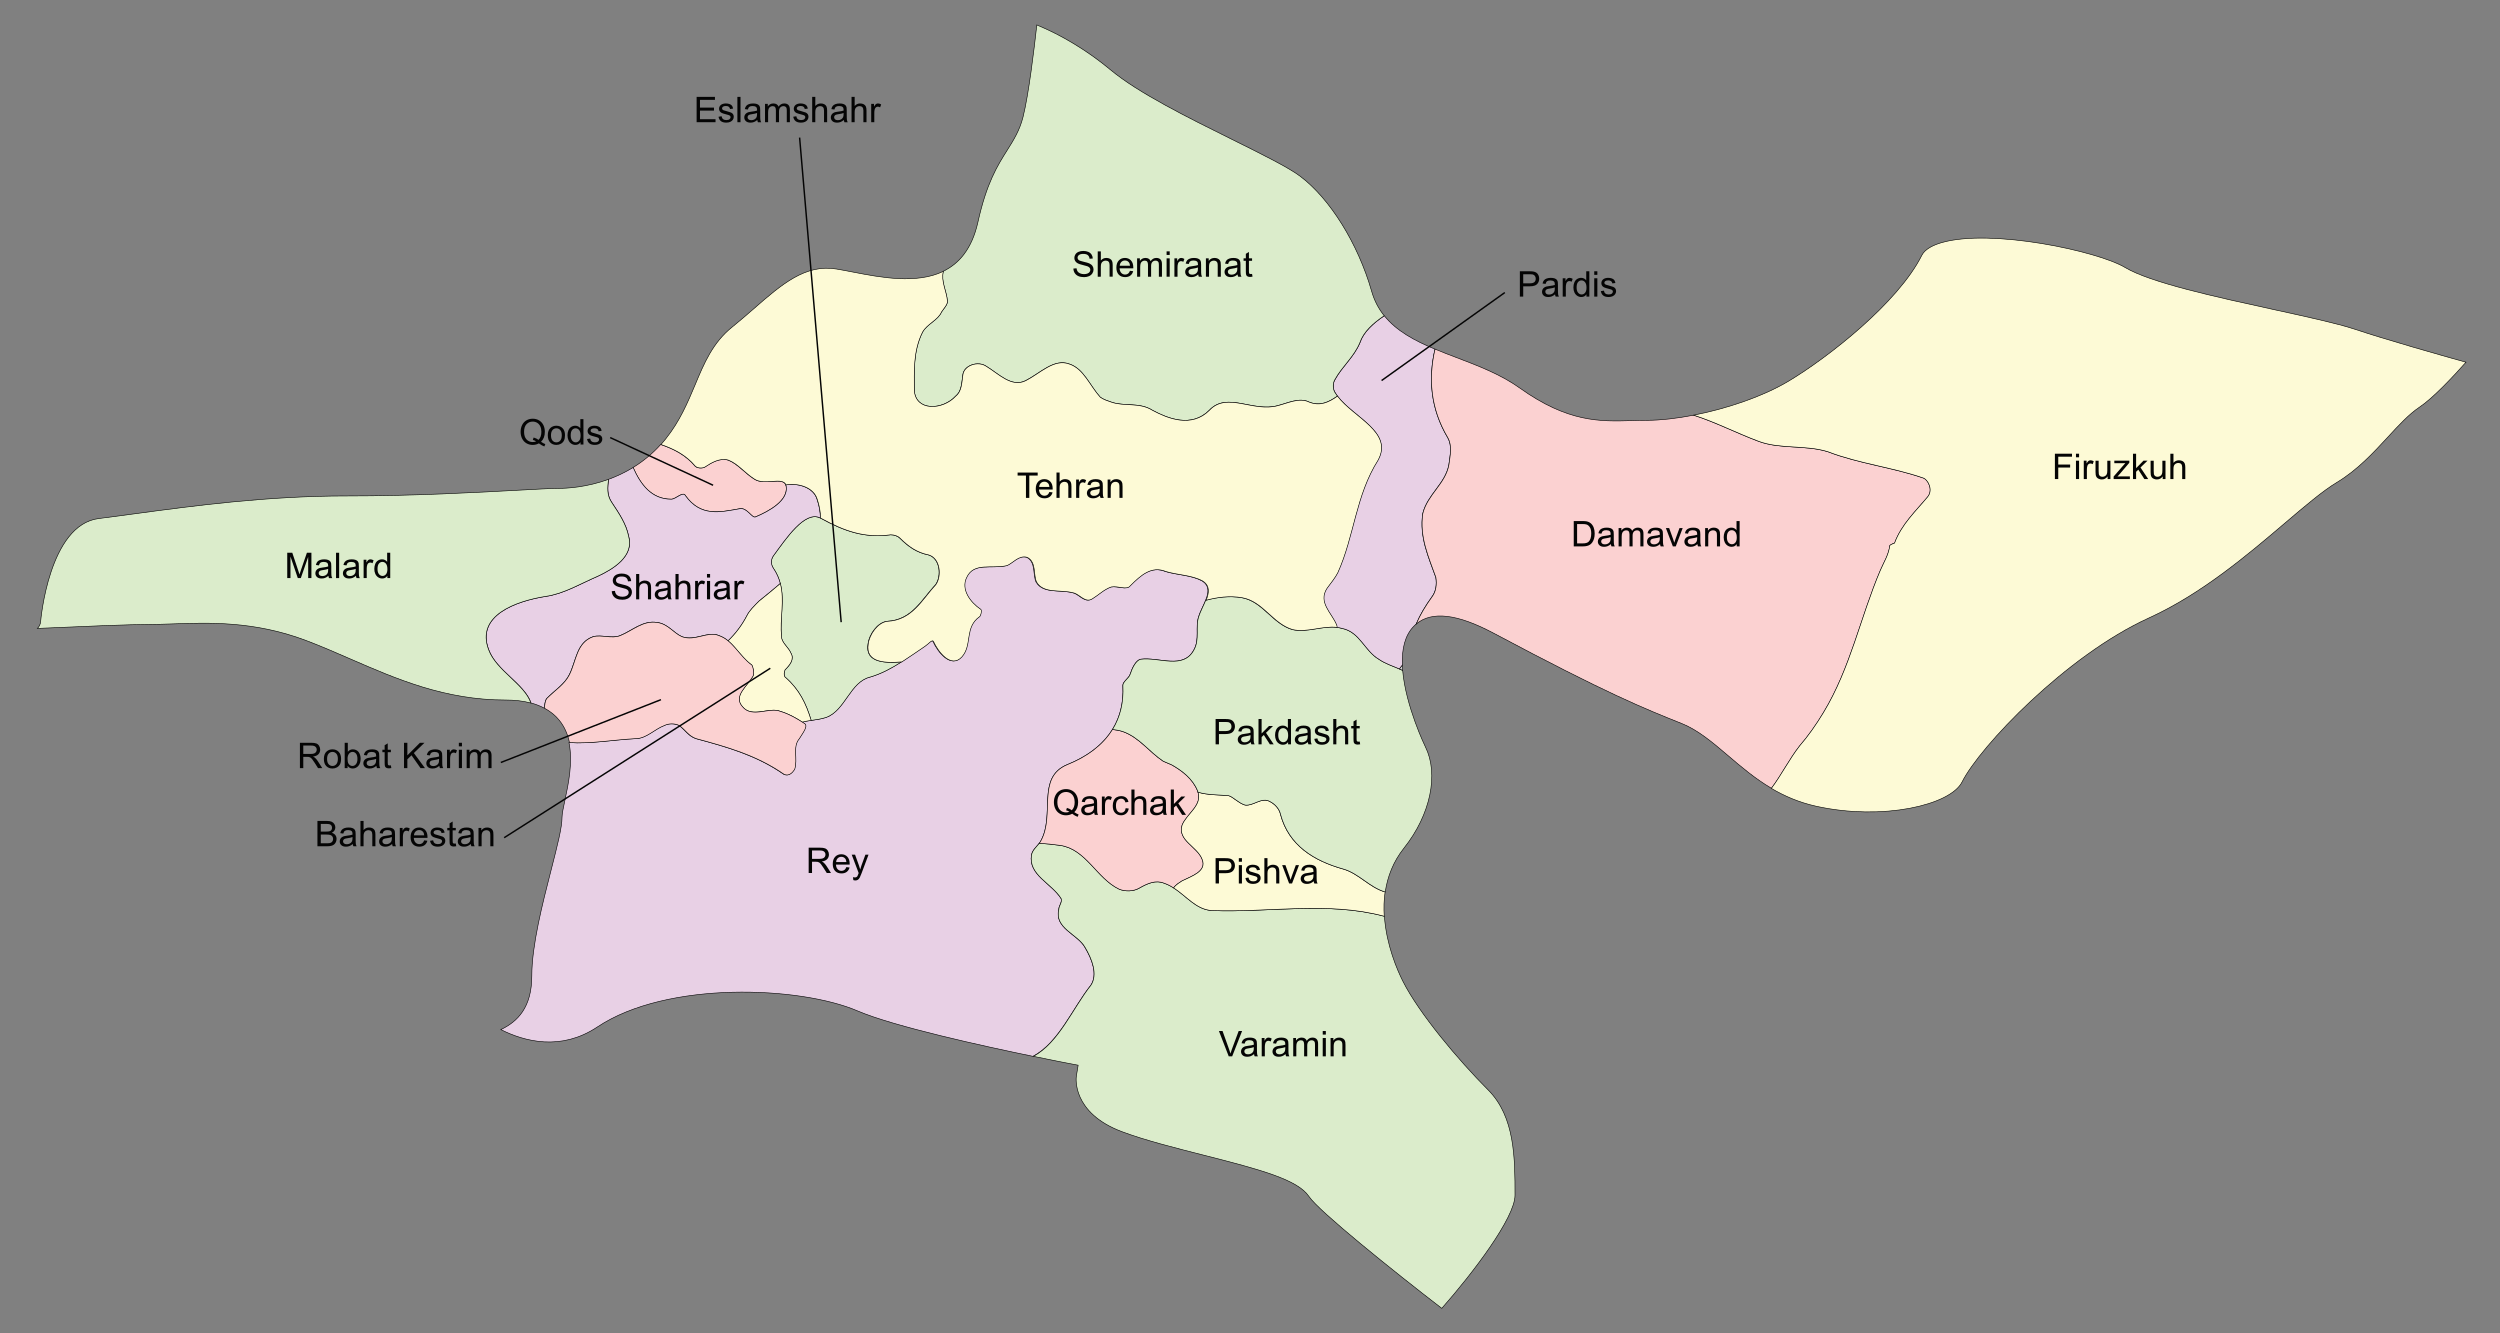 <?xml version="1.0" encoding="utf-8"?>
<!-- Generator: Adobe Illustrator 16.0.0, SVG Export Plug-In . SVG Version: 6.00 Build 0)  -->
<!DOCTYPE svg PUBLIC "-//W3C//DTD SVG 1.1//EN" "http://www.w3.org/Graphics/SVG/1.1/DTD/svg11.dtd">
<svg version="1.1" id="Layer_1" xmlns="http://www.w3.org/2000/svg" xmlns:xlink="http://www.w3.org/1999/xlink" x="0px" y="0px"
	 width="847.67px" height="452px" viewBox="0 0 847.67 452" enable-background="new 0 0 847.67 452" xml:space="preserve">
<rect x="0" y="0" width="847.67" height="452" fill="#808080" stroke="none"/>
<g>
	<g>
		<path fill="#E8D0E5" stroke="#020202" stroke-width="0.2" stroke-miterlimit="10" d="M369.872,334.053
			c2.413-3.62,0.399-8.842-2.033-12.861c-2.413-4.421-10.419-6.429-8.843-12.861c0-1.207,1.213-2.415,0.802-3.621
			c-3.214-5.222-11.255-8.035-10.043-14.87c0.4-2.012,2.414-3.213,3.215-4.82c4.807-8.846-1.613-21.297,8.841-25.728
			c12.07-4.812,19.695-13.664,18.91-26.926c0-1.206,2.002-2.412,2.413-3.614c0.801-2.414,2.003-4.821,3.614-5.228
			c6.429-0.806,14.47,3.61,18.083-3.219c2.014-3.614,0.376-7.634,1.603-11.25c1.201-4.02,5.627-9.247,1.201-12.061
			c-3.614-2.013-8.44-2.013-12.48-3.214c-4.807-2.013-8.436,1.201-12.056,4.816c-1.211,1.612-4.025,0-6.438,0.4
			c-2.434,0.802-4.416,2.813-6.429,4.025c-2.438,1.603-4.416-1.612-6.429-2.014c-4.425-1.21-10.063,0.396-12.49-3.613
			c-1.178-2.419,0-6.839-3.214-8.441c-2.814-0.807-4.807,2.012-6.829,2.813c-5.228,1.202-11.24-1.211-13.668,4.015
			c-2.013,4.017,1.211,8.441,4.826,10.854c0.4,0.4,0,2.012-0.4,2.413c-5.236,3.615-2.418,9.642-6.028,13.662
			c-3.625,4.021-8.04-1.605-9.668-5.221c-0.384-0.812-1.603,0.796-2.822,1.603c-6.028,4.024-11.642,8.44-18.475,10.453
			c-6.839,1.603-8.44,11.254-14.869,13.668c-2.859,0.95-5.453,0.901-8.216,1.632c0.19,0.119,0.381,0.25,0.565,0.37
			c1.607,0.807-0.396,3.215-1.603,5.228c-2.423,2.813-0.4,6.839-1.606,10.453c-0.796,1.201-2.018,2.413-3.619,1.602
			c-9.253-6.433-19.296-9.247-29.749-12.065c-2.413-0.796-3.615-2.813-5.628-4.41c-1.607-0.807-3.614-0.807-5.236,0
			c-3.219,1.196-6.033,4.41-9.647,4.41c-7.506,0.381-15.01,1.809-22.51,1.343c1.383,6.643-0.21,14.138-1.392,19.645
			c-0.506,2.343-0.961,4.556-0.961,5.648c0,3.529-1.552,9.512-3.67,17.818c-2.939,11.429-6.583,25.663-6.583,36.011
			c0,10.664-4.767,15.49-10.499,18.203c7.985,4.036,20.352,7.36,32.718-0.87c23.75-15.831,68.839-13.778,88.229-5.463
			c12.34,5.293,42.765,11.961,59.488,15.405C359.026,353.498,363.653,341.913,369.872,334.053z"/>
		<path fill="#DBECCB" stroke="#020202" stroke-width="0.2" stroke-miterlimit="10" d="M410.865,308.74
			c-6.429-0.406-10.043-7.24-16.071-9.253c-2.839-1.201-5.652,0-8.441,1.607c-2.013,1.207-4.807,1.207-6.838,0.4
			c-7.631-3.614-11.256-13.668-20.098-14.869c-2.352-0.336-4.716-0.576-7.049-0.661c-0.94,1.187-2.272,2.278-2.594,3.874
			c-1.21,6.835,6.83,9.648,10.043,14.87c0.41,1.206-0.8,2.414-0.8,3.621c-1.603,6.433,6.428,8.436,8.866,12.861
			c2.413,4.02,4.401,9.241,2.012,12.861c-6.218,7.854-10.843,19.445-19.504,24.126c6.763,1.397,11.324,2.268,11.459,2.294
			l3.711,0.706l-0.611,3.714c-0.095,0.46-1.607,12.426,15.485,18.835c7.68,2.873,17.713,5.427,27.44,7.891
			c19.814,5.021,32.146,8.4,35.956,14.077c3.29,4.938,28.236,24.993,45.028,37.925c10.464-11.852,24.832-30.706,24.832-38.355
			c0-12.48,0-26.604-9.132-35.726c-10.082-10.094-23.414-25.944-28.917-36.889c-1.813-3.614-5.587-12.215-6.228-21.968
			C450.196,305.551,430.351,309.496,410.865,308.74z"/>
		<path fill="#FBD1D1" stroke="#020202" stroke-width="0.2" stroke-miterlimit="10" d="M400.822,298.686
			c3.213-1.605,8.435-3.213,6.828-7.238c-1.606-4.416-8.441-6.429-6.828-11.65c1.602-4.021,7.228-6.834,5.226-11.649
			c-1.603-4.02-5.226-6.84-8.841-8.852c-0.812-0.401-2.033-0.802-2.813-1.202c-4.827-3.214-8.041-8.035-13.669-10.043
			c-1.181-0.376-2.353-0.6-3.529-0.712c-3.273,5.298-8.632,9.263-15.39,11.957c-10.453,4.426-4.015,16.881-8.842,25.723
			c-0.159,0.331-0.379,0.65-0.62,0.957c2.333,0.085,4.695,0.324,7.05,0.66c8.841,1.202,12.466,11.254,20.096,14.869
			c2.013,0.807,4.826,0.807,6.838-0.399c2.814-1.607,5.628-2.819,8.442-1.607c1.137,0.375,2.178,0.931,3.154,1.572
			C398.778,299.883,400.04,299.202,400.822,298.686z"/>
		<path fill="#FDFAD6" stroke="#020202" stroke-width="0.2" stroke-miterlimit="10" d="M434.175,276.173
			c-0.4-2.008-2.003-3.609-3.615-4.411c-2.813-1.611-5.626,1.602-8.436,1.196c-2.438-0.796-4.015-2.813-5.652-3.214
			c-3.455-0.251-7.069-0.19-10.273-1.142c1.472,4.546-3.845,7.299-5.396,11.19c-1.611,5.226,5.227,7.233,6.828,11.654
			c1.603,4.016-3.614,5.627-6.828,7.229c-0.781,0.525-2.044,1.202-2.878,2.377c4.329,2.779,7.679,7.352,12.921,7.675
			c19.485,0.762,39.33-3.184,58.506,1.949c-0.181-2.694-0.12-5.468,0.29-8.245c-5.396-1.572-8.9-6.264-14.178-7.767
			C445.43,291.858,436.988,286.626,434.175,276.173z"/>
		<path fill="#DBECCB" stroke="#020202" stroke-width="0.2" stroke-miterlimit="10" d="M483.288,253.188
			c-0.11-0.211-6.657-13.737-7.69-25.874c-2.622-1.262-5.627-2.092-8.06-3.784c-4.806-2.814-6.428-9.241-12.456-10.454
			c-5.627-1.602-11.256,1.611-16.882,0.4c-6.84-2.002-10.053-9.642-17.282-10.85c-4.17-0.665-8.172-0.16-12.097,0.887
			c-0.745,1.882-1.837,3.825-2.373,5.548c-1.188,3.614,0.4,7.635-1.602,11.254c-3.615,6.829-11.655,2.409-18.084,3.215
			c-1.602,0.4-2.813,2.813-3.613,5.227c-0.412,1.201-2.415,2.413-2.415,3.614c0.326,5.837-0.956,10.814-3.528,14.969
			c1.176,0.112,2.323,0.332,3.528,0.712c5.628,2.008,8.843,6.829,13.668,10.043c0.802,0.4,2.003,0.801,2.814,1.202
			c3.615,2.012,7.229,4.826,8.842,8.852c0.085,0.149,0.119,0.314,0.17,0.466c3.204,0.955,6.819,0.89,10.273,1.14
			c1.612,0.401,3.214,2.419,5.652,3.216c2.813,0.4,5.627-2.814,8.437-1.197c1.611,0.801,3.214,2.408,3.614,4.416
			c2.813,10.448,11.255,15.68,21.308,18.489c5.251,1.502,8.781,6.192,14.178,7.765c0.752-5.106,2.664-10.253,6.379-14.919
			C485.021,276.277,487.935,262.479,483.288,253.188z"/>
		<path fill="#D3D3D3" stroke="#030303" stroke-width="0.2" stroke-miterlimit="10" d="M475.598,227.313
			c-0.049-0.61-0.079-1.221-0.109-1.822c-0.32,0.451-0.681,0.891-1.017,1.313C474.848,226.963,475.228,227.134,475.598,227.313z"/>
		<path fill="#E8D0E5" stroke="#020202" stroke-width="0.2" stroke-miterlimit="10" d="M486.838,195.793
			c-2.438-6.829-5.653-13.662-4.425-21.698c1.602-6.438,7.64-10.053,8.842-16.481c0.409-3.214,1.21-6.433-0.401-9.247
			c-5.868-9.877-6.599-20.101-4.305-29.983c-6.851-2.859-13.018-6.133-17.173-11.315c-3.675,2.459-7.03,5.447-8.262,9.142
			c-2.012,4.822-6.027,8.036-8.436,12.467c-0.801,1.201-0.801,3.215,0,4.416c4.807,8.034,20.097,12.865,14.444,22.909
			c-7.614,12.061-8.016,25.724-13.669,38.18c-0.775,1.607-2.412,3.625-3.614,5.232c-3.213,4.82,1.612,8.436,3.22,12.46
			c0.114,0.241,0.166,0.531,0.166,0.843c0.609,0.068,1.231,0.19,1.841,0.359c6.028,1.213,7.632,7.64,12.457,10.454
			c2.082,1.451,4.595,2.272,6.943,3.274c0.335-0.422,0.711-0.861,1.021-1.313c-0.181-5.296,0.807-10.173,4.095-13.347
			c0.166-0.19,0.376-0.372,0.577-0.546c1.377-3.229,3.214-6.243,5.451-9.367C486.838,200.62,487.234,198.2,486.838,195.793z"/>
		<path fill="#DBECCB" stroke="#020202" stroke-width="0.2" stroke-miterlimit="10" d="M321.238,102.142
			c0,1.206-1.187,2.412-2.013,3.624c-1.201,2.814-4.817,4.011-6.429,6.829c-3.214,6.429-2.813,13.268-2.813,19.696
			c0.376,7.229,9.643,6.828,14.044,2.013c2.031-1.612,2.031-4.427,2.438-7.239c0.399-3.216,5.227-4.817,8.016-2.813
			c4.015,2.412,8.439,7.239,13.256,4.825c4.826-2.413,9.678-7.64,14.869-5.633c4.826,1.607,6.84,7.234,10.453,11.255
			c1.191,0.797,2.414,1.197,3.616,1.607c4.415,1.602,9.651,0,14.067,2.804c5.227,2.818,13.268,6.037,19.295,0
			c6.027-6.429,14.869,0.811,23.31-1.603c3.215-0.801,7.241-2.813,10.455-1.201c3.754,1.542,6.778,0.051,9.672-1.998
			c-0.301-0.399-0.556-0.806-0.831-1.227c-0.776-1.196-0.776-3.214,0-4.415c2.438-4.421,6.453-7.635,8.441-12.466
			c1.231-3.694,4.586-6.68,8.26-9.143c-1.882-2.344-3.344-5.076-4.274-8.342c-4.597-16.09-14.139-31.399-24.252-38.984
			c-3.955-2.984-13.237-7.585-23.05-12.451c-14.919-7.385-31.832-15.775-41.184-23.571c-7.921-6.599-16.692-11.825-25.032-15.25
			c-0.901,8.132-2.754,23.552-4.666,31.182c-1.152,4.605-3.205,7.859-5.388,11.313c-3.274,5.197-6.988,11.086-9.938,24.463
			c-2.018,8.937-6.318,13.947-11.745,16.565C318.955,95.428,320.908,98.518,321.238,102.142z"/>
		<path fill="#FBD1D1" stroke="#020202" stroke-width="0.2" stroke-miterlimit="10" d="M227.591,169.269
			c1.603,0,4.021-2.814,4.807-1.207c5.237,7.234,11.655,5.632,18.484,4.422c2.412-0.401,4.025,3.213,5.226,2.813
			c4.827-2.013,11.256-5.627,10.454-10.453c-0.786-3.615-7.214,0-10.829-2.408c-3.213-2.008-5.651-5.222-8.866-6.434
			c-2.813-0.8-5.627,0.802-8.015,2.413c-0.802,0.4-2.438,0.4-3.219-0.4c-3.135-3.765-7.255-5.812-11.606-7.299
			c-2.943,3.259-6.112,5.807-9.382,7.8C217.232,164.357,220.943,169.269,227.591,169.269z"/>
		<path fill="#DBECCB" stroke="#020202" stroke-width="0.2" stroke-miterlimit="10" d="M294.303,218.303
			c0.411-3.219,3.225-7.239,6.439-7.64c8.44-0.401,11.654-7.23,16.505-12.463c2.003-2.813,1.603-8.841-2.438-10.047
			c-4.024-0.801-6.839-2.814-9.652-5.627c-0.801-0.808-2.002-1.207-3.214-1.207c-8.843,1.207-15.671-1.196-23.711-5.627
			c-5.237-2.82-11.655,6.834-16.081,12.865c-0.802,1.203-0.802,2.82,0,4.016c5.228,7.636,2.013,15.275,2.813,23.311
			c0,2.018,2.414,3.62,3.214,5.633c1.212,2.013-0.4,4.016-2.007,5.627c-0.405,0.801-0.405,2.013,0,2.412
			c4.861,4.236,7.134,9.002,8.86,14.721c1.703-0.251,3.396-0.456,5.192-1.053c6.429-2.412,8.03-12.064,14.869-13.668
			c3.815-1.12,7.26-3.003,10.604-5.136C300.771,224.806,293.181,225.04,294.303,218.303z"/>
		<path fill="#E8D0E5" stroke="#020202" stroke-width="0.2" stroke-miterlimit="10" d="M277.021,169.269
			c-1.172-3.945-6.229-5.567-10.574-4.867c0.061,0.131,0.106,0.281,0.125,0.441c0.802,4.826-5.626,8.44-10.453,10.453
			c-1.177,0.4-2.813-3.214-5.227-2.813c-6.829,1.201-13.262,2.813-18.483-4.422c-0.781-1.607-3.215,1.207-4.807,1.207
			c-6.648,0-10.363-4.917-12.927-10.754c-2.799,1.713-5.627,3.023-8.341,4.011c-0.271,2.647-0.681,5.296,1.176,7.943
			c2.413,3.616,4.807,7.235,5.628,11.25c2.033,6.839-5.227,11.251-10.454,13.668c-5.628,2.419-11.639,6.028-17.667,6.835
			c-10.049,1.602-23.712,6.433-19.311,18.083c2.583,7.089,12.125,11.595,14.368,18.063c1.643,0.441,3.135,1.037,4.512,1.763
			c0.104-1.205,0.154-2.458,0.815-3.344c2.834-2.813,6.054-4.821,7.64-8.035c2.413-4.821,2.413-10.85,8.041-12.867
			c2.814-0.8,6.428,0.807,9.241-0.4c4.017-1.606,7.64-5.231,12.457-4.42c3.625,0.41,5.652,3.623,8.44,4.82
			c4.4,1.607,8.842-2.007,12.467-0.4c1.211,0.406,2.249,1.042,3.194,1.816c2.508-2.422,4.686-5.255,6.448-8.651
			c0.801-1.611,2.438-3.219,4.02-4.825c2.339-1.903,4.827-3.885,7.234-5.968c-0.46-1.772-1.212-3.524-2.413-5.282
			c-0.801-1.201-0.801-2.817,0-4.016c4.376-5.997,10.784-15.569,15.997-12.911C278.138,173.619,277.792,171.497,277.021,169.269z"/>
		<path fill="#FDFAD6" stroke="#020202" stroke-width="0.2" stroke-miterlimit="10" d="M253.31,208.654
			c-1.762,3.391-3.939,6.233-6.448,8.646c2.794,2.304,4.746,5.834,8.062,8.232c0.399,0.805,0.801,2.412,0.399,3.619
			c-2.032,3.615-6.839,6.828-3.619,10.449c3.22,4.02,9.246,0,12.862,1.602c2.593,0.746,5.186,2.162,7.458,3.645
			c1.021-0.27,2.023-0.431,3.024-0.576c-1.742-5.717-3.99-10.484-8.876-14.719c-0.381-0.4-0.381-1.607,0-2.418
			c1.606-1.602,3.244-3.615,2.032-5.628c-0.8-2.007-3.215-3.614-3.215-5.627c-0.62-6.188,1.143-12.135-0.399-18.033
			c-2.409,2.093-4.896,4.074-7.234,5.978C255.728,205.436,254.111,207.047,253.31,208.654z"/>
		<path fill="#FDFAD6" stroke="#020202" stroke-width="0.2" stroke-miterlimit="10" d="M453.5,134.313
			c-2.884,2.044-5.893,3.535-9.674,1.993c-3.213-1.602-7.238,0.4-10.452,1.207c-8.437,2.418-17.281-4.821-23.311,1.606
			c-6.028,6.033-14.068,2.814-19.296,0c-4.415-2.813-9.642-1.202-14.067-2.813c-1.202-0.4-2.413-0.802-3.615-1.602
			c-3.613-4.021-5.627-9.648-10.454-11.255c-5.216-2.013-10.043,3.214-14.844,5.627c-4.815,2.417-9.267-2.413-13.282-4.821
			c-2.813-2.008-7.615-0.401-8.015,2.813c-0.401,2.819-0.401,5.633-2.414,7.239c-4.426,4.812-13.667,5.223-14.067-2.017
			c0-6.429-0.401-13.268,2.813-19.696c1.602-2.813,5.227-4.015,6.428-6.829c0.802-1.206,2.014-2.413,2.014-3.614
			c-0.321-3.634-2.258-6.72-1.397-10.148c-9.131,4.421-21.357,2.047-30.645,0.251c-1.943-0.376-3.806-0.746-5.598-1.037
			c-10.559-1.777-18.67,5.283-28.03,13.458c-2.403,2.082-4.848,4.221-7.376,6.248c-6.518,5.236-9.457,12.186-12.525,19.556
			c-2.544,6.077-5.198,12.355-9.938,18.293c-0.531,0.681-1.102,1.327-1.652,1.948c4.34,1.486,8.437,3.529,11.601,7.299
			c0.786,0.802,2.413,0.802,3.215,0.401c2.412-1.607,5.226-3.215,8.02-2.419c3.219,1.212,5.646,4.426,8.861,6.439
			c3.455,2.303,9.463-0.893,10.704,1.967c4.376-0.706,9.412,0.926,10.578,4.866c0.756,2.232,1.127,4.355,1.142,6.384
			c0.025,0.024,0.056,0.035,0.085,0.045c8.041,4.421,14.87,6.833,23.712,5.627c1.211,0,2.433,0.401,3.214,1.206
			c2.823,2.814,5.652,4.817,9.662,5.628c4.005,1.207,4.405,7.234,2.429,10.048c-4.826,5.231-8.041,12.061-16.481,12.461
			c-3.22,0.401-6.043,4.421-6.454,7.636c-1.131,6.738,6.483,6.504,11.426,6.118c2.648-1.693,5.236-3.54,7.88-5.317
			c1.196-0.801,2.414-2.408,2.813-1.607c1.607,3.615,6.027,9.247,9.652,5.227c3.615-4.021,0.802-10.047,6.038-13.663
			c0.396-0.399,0.791-2.018,0.396-2.418c-3.614-2.413-6.844-6.828-4.811-10.85c2.412-5.23,8.44-2.817,13.667-4.015
			c2.013-0.806,4-3.619,6.829-2.813c3.214,1.607,2.013,6.027,3.214,8.435c2.414,4.017,8.021,2.414,12.467,3.616
			c2.032,0.4,4.015,3.613,6.428,2.018c2.032-1.213,4.017-3.22,6.434-4.025c2.428-0.401,5.231,1.206,6.443-0.401
			c3.615-3.614,7.225-6.829,12.065-4.82c4.016,1.206,8.853,1.206,12.461,3.213c2.528,1.607,2.168,4.005,1.172,6.519
			c3.926-1.045,7.94-1.552,12.076-0.885c7.225,1.205,10.438,8.846,17.277,10.849c5.021,1.081,10.032-1.363,15.064-0.762
			c0-0.311-0.065-0.602-0.17-0.84c-1.603-4.017-6.429-7.641-3.215-12.462c1.186-1.607,2.814-3.62,3.615-5.232
			c5.626-12.46,6.027-26.124,13.668-38.18C472.474,146.474,459.017,141.643,453.5,134.313z"/>
		<path fill="#FBD1D1" stroke="#020202" stroke-width="0.2" stroke-miterlimit="10" d="M652.028,162.033
			c-10.454-3.619-21.708-4.82-32.163-8.847c-7.604-2.412-16.471-0.8-23.71-3.613c-7.58-2.849-14.42-6.429-21.869-8.802
			c-5.877,1.142-11.354,1.743-15.78,1.743c-1.821,0-3.583,0.055-5.317,0.109c-10.573,0.31-21.527,0.642-37.913-11.074
			c-6.397-4.586-13.993-7.471-21.328-10.273c-2.513-0.962-5.011-1.898-7.379-2.894c-2.284,9.883-1.563,20.106,4.306,29.983
			c1.611,2.814,0.811,6.033,0.4,9.247c-1.178,6.429-7.229,10.043-8.841,16.481c-1.202,8.036,2.012,14.869,4.425,21.698
			c0.376,2.413,0,4.827-1.212,6.434c-2.248,3.129-4.095,6.134-5.452,9.367c5.298-4.481,13.943-3.454,26.33,3.154
			c38.269,20.406,51.172,25.583,63.702,30.585c5.547,2.222,10.474,6.428,15.69,10.868c4.385,3.74,9.102,7.775,14.738,11.104
			c3.355-4.44,6.063-9.883,9.613-14.439c2.818-3.213,5.652-7.233,8.04-11.254c9.243-15.27,12.457-32.146,19.295-48.232
			c1.202-2.813,2.813-5.222,3.215-8.437c0.4-0.405,1.607-0.806,1.607-0.806c2.412-6.428,7.238-10.854,11.229-15.669
			C655.643,166.054,653.63,162.435,652.028,162.033z"/>
		<path fill="#FDFAD6" stroke="#020202" stroke-width="0.2" stroke-miterlimit="10" d="M798.237,111.563
			c-5.577-1.853-16.135-4.17-27.366-6.619c-19.545-4.265-41.753-9.111-50.294-14.238c-9.303-5.577-45.469-13.317-62.266-8.43
			c-2.414,0.7-5.548,2.021-6.68,4.284c-8.1,16.201-31.921,34.716-45.038,42.591c-9.076,5.452-21.368,9.477-32.332,11.62
			c7.45,2.384,14.289,5.957,21.869,8.802c7.238,2.818,16.105,1.206,23.711,3.613c10.453,4.026,21.707,5.233,32.16,8.853
			c1.604,0.401,3.616,4.021,1.604,6.433c-3.991,4.812-8.842,9.248-11.23,15.676c0,0-1.202,0.4-1.607,0.802
			c-0.399,3.214-2.012,5.628-3.214,8.44c-6.838,16.081-10.053,32.963-19.294,48.232c-2.414,4.016-5.237,8.036-8.041,11.25
			c-3.565,4.561-6.258,9.998-9.613,14.439c4.396,2.588,9.342,4.756,15.12,6.042c22.649,5.026,45.63-0.38,49.554-8.22
			c5.958-11.911,35.267-42.842,63.364-55.612c17.837-8.121,33.593-21.508,46.229-32.263c6.829-5.808,12.727-10.824,17.472-13.679
			c6.98-4.185,12.476-10.142,17.323-15.398c3.654-3.976,7.12-7.73,10.714-10.134c4.625-3.089,11.466-10.403,15.75-15.229
			C826.995,120.265,809.262,115.243,798.237,111.563z"/>
		<path fill="#FBD1D1" stroke="#020202" stroke-width="0.2" stroke-miterlimit="10" d="M215.53,250.454
			c3.615,0,6.453-3.214,9.668-4.416c1.602-0.801,3.62-0.801,5.228,0c2.032,1.603,3.214,3.615,5.626,4.416
			c10.454,2.813,20.497,5.627,29.765,12.066c1.602,0.8,2.813-0.412,3.624-1.608c1.177-3.614-0.811-7.64,1.602-10.453
			c1.213-2.008,3.216-4.416,1.613-5.222c-2.438-1.606-5.237-3.224-8.04-4.025c-3.615-1.602-9.645,2.419-12.863-1.602
			c-3.219-3.619,1.603-6.835,3.62-10.449c0.4-1.207,0-2.813-0.401-3.62c-4.424-3.214-6.438-8.44-11.253-10.047
			c-3.625-1.608-8.016,2.017-12.467,0.399c-2.813-1.195-4.815-4.41-8.44-4.82c-4.807-0.802-8.436,2.813-12.457,4.421
			c-2.813,1.206-6.427-0.396-9.242,0.399c-5.651,2.018-5.651,8.036-8.04,12.872c-1.603,3.215-4.806,5.222-7.635,8.03
			c-0.666,0.887-0.721,2.138-0.821,3.345c1.993,1.062,3.676,2.422,5.017,4.086c1.817,2.248,2.89,4.836,3.454,7.568
			C200.521,252.252,208.026,250.835,215.53,250.454z"/>
		<path fill="#DBECCB" stroke="#020202" stroke-width="0.2" stroke-miterlimit="10" d="M165.687,220.314
			c-4.417-11.654,9.252-16.48,19.295-18.088c6.052-0.806,12.07-4.421,17.683-6.834c5.237-2.413,12.491-6.829,10.454-13.668
			c-0.802-4.015-3.215-7.63-5.628-11.256c-1.852-2.642-1.441-5.296-1.176-7.938c-7.45,2.714-14.068,3.063-16.933,3.063
			c-2.393,0-7.459,0.28-13.868,0.632c-14.058,0.765-35.296,1.932-57.904,1.932c-27.166,0-52.168,3.374-72.265,6.094
			c-4.245,0.564-8.226,1.105-11.86,1.566c-16.902,2.106-19.687,34.579-19.706,34.905c-0.069,0.931-0.48,1.732-1.081,2.353
			c14.81-0.671,31.561-1.351,38.26-1.351c2.354,0,4.896-0.097,7.59-0.181c12.291-0.431,27.646-0.967,44.994,5.546
			c5.035,1.893,9.937,4.017,15.108,6.279c15.812,6.878,32.147,13.988,52.758,13.988c3.205,0,6.079,0.345,8.612,1.031
			C177.816,231.905,168.27,227.399,165.687,220.314z"/>
	</g>
	
		<line fill="none" stroke="#040404" stroke-width="0.5" stroke-miterlimit="10" x1="285.215" y1="210.959" x2="271.121" y2="46.648"/>
	
		<line fill="none" stroke="#040404" stroke-width="0.5" stroke-miterlimit="10" x1="224.102" y1="237.234" x2="169.812" y2="258.536"/>
	
		<line fill="none" stroke="#040404" stroke-width="0.5" stroke-miterlimit="10" x1="261.185" y1="226.584" x2="170.946" y2="284.036"/>
	
		<line fill="none" stroke="#040404" stroke-width="0.5" stroke-miterlimit="10" x1="510.229" y1="99.196" x2="468.449" y2="129.033"/>
	
		<line fill="none" stroke="#040404" stroke-width="0.5" stroke-miterlimit="10" x1="241.789" y1="164.537" x2="206.895" y2="148.37"/>
	<g enable-background="new    ">
		<path fill="#040404" d="M696.75,162.429v-8.59h5.795v1.014h-4.658v2.66h4.031v1.014h-4.031v3.902H696.75z"/>
		<path fill="#040404" d="M703.893,155.052v-1.213h1.055v1.213H703.893z M703.893,162.429v-6.223h1.055v6.223H703.893z"/>
		<path fill="#040404" d="M706.541,162.429v-6.223h0.949v0.943c0.242-0.441,0.465-0.732,0.67-0.873s0.432-0.211,0.678-0.211
			c0.355,0,0.717,0.113,1.084,0.34l-0.363,0.979c-0.258-0.152-0.516-0.229-0.773-0.229c-0.23,0-0.438,0.069-0.621,0.208
			s-0.314,0.331-0.393,0.577c-0.117,0.375-0.176,0.785-0.176,1.23v3.258H706.541z"/>
		<path fill="#040404" d="M714.627,162.429v-0.914c-0.484,0.703-1.143,1.055-1.975,1.055c-0.367,0-0.711-0.07-1.029-0.211
			s-0.555-0.317-0.709-0.53s-0.262-0.474-0.324-0.782c-0.043-0.207-0.064-0.535-0.064-0.984v-3.855h1.055v3.451
			c0,0.551,0.021,0.922,0.064,1.113c0.066,0.277,0.207,0.495,0.422,0.653s0.48,0.237,0.797,0.237s0.613-0.081,0.891-0.243
			s0.473-0.383,0.588-0.662s0.174-0.685,0.174-1.216v-3.334h1.055v6.223H714.627z"/>
		<path fill="#040404" d="M716.666,162.429v-0.855l3.961-4.547c-0.449,0.023-0.846,0.035-1.189,0.035H716.9v-0.855h5.086v0.697
			l-3.369,3.949l-0.65,0.721c0.473-0.035,0.916-0.053,1.33-0.053h2.877v0.908H716.666z"/>
		<path fill="#040404" d="M723.229,162.429v-8.59h1.055v4.898l2.496-2.531h1.365l-2.379,2.309l2.619,3.914h-1.301l-2.057-3.182
			l-0.744,0.715v2.467H723.229z"/>
		<path fill="#040404" d="M733.301,162.429v-0.914c-0.484,0.703-1.143,1.055-1.975,1.055c-0.367,0-0.711-0.07-1.029-0.211
			s-0.555-0.317-0.709-0.53s-0.262-0.474-0.324-0.782c-0.043-0.207-0.064-0.535-0.064-0.984v-3.855h1.055v3.451
			c0,0.551,0.021,0.922,0.064,1.113c0.066,0.277,0.207,0.495,0.422,0.653s0.48,0.237,0.797,0.237s0.613-0.081,0.891-0.243
			s0.473-0.383,0.588-0.662s0.174-0.685,0.174-1.216v-3.334h1.055v6.223H733.301z"/>
		<path fill="#040404" d="M735.896,162.429v-8.59h1.055v3.082c0.492-0.57,1.113-0.855,1.863-0.855c0.461,0,0.861,0.091,1.201,0.272
			s0.582,0.433,0.729,0.753s0.221,0.785,0.221,1.395v3.943h-1.055v-3.943c0-0.527-0.115-0.911-0.344-1.151s-0.551-0.36-0.969-0.36
			c-0.313,0-0.607,0.081-0.883,0.243s-0.471,0.382-0.588,0.659s-0.176,0.66-0.176,1.148v3.404H735.896z"/>
	</g>
	<g enable-background="new    ">
		<path fill="#040404" d="M533.607,185.263v-8.59h2.959c0.668,0,1.178,0.041,1.529,0.123c0.492,0.113,0.912,0.318,1.26,0.615
			c0.453,0.383,0.792,0.872,1.017,1.468s0.337,1.276,0.337,2.042c0,0.652-0.076,1.23-0.229,1.734s-0.348,0.921-0.586,1.251
			s-0.499,0.59-0.782,0.779s-0.625,0.333-1.025,0.431s-0.86,0.146-1.38,0.146H533.607z M534.744,184.249h1.834
			c0.566,0,1.011-0.053,1.333-0.158s0.579-0.254,0.771-0.445c0.27-0.27,0.479-0.632,0.63-1.087s0.226-1.007,0.226-1.655
			c0-0.898-0.147-1.589-0.442-2.071s-0.653-0.806-1.075-0.97c-0.305-0.117-0.795-0.176-1.471-0.176h-1.805V184.249z"/>
		<path fill="#040404" d="M546.199,184.495c-0.391,0.332-0.767,0.566-1.128,0.703s-0.749,0.205-1.163,0.205
			c-0.684,0-1.209-0.167-1.576-0.501s-0.551-0.761-0.551-1.28c0-0.305,0.069-0.583,0.208-0.835s0.32-0.454,0.545-0.606
			s0.478-0.268,0.759-0.346c0.207-0.055,0.52-0.107,0.938-0.158c0.852-0.102,1.479-0.223,1.881-0.363
			c0.004-0.145,0.006-0.236,0.006-0.275c0-0.43-0.1-0.732-0.299-0.908c-0.27-0.238-0.67-0.357-1.201-0.357
			c-0.496,0-0.862,0.087-1.099,0.261s-0.411,0.481-0.524,0.923l-1.031-0.141c0.094-0.441,0.248-0.798,0.463-1.069
			s0.525-0.48,0.932-0.627s0.877-0.22,1.412-0.22c0.531,0,0.963,0.063,1.295,0.188s0.576,0.282,0.732,0.472s0.266,0.429,0.328,0.718
			c0.035,0.18,0.053,0.504,0.053,0.973v1.406c0,0.98,0.022,1.601,0.067,1.86s0.134,0.509,0.267,0.747h-1.102
			C546.301,185.044,546.23,184.788,546.199,184.495z M546.111,182.14c-0.383,0.156-0.957,0.289-1.723,0.398
			c-0.434,0.063-0.74,0.133-0.92,0.211s-0.318,0.192-0.416,0.343s-0.146,0.317-0.146,0.501c0,0.281,0.106,0.516,0.319,0.703
			s0.524,0.281,0.935,0.281c0.406,0,0.768-0.089,1.084-0.267s0.549-0.421,0.697-0.729c0.113-0.238,0.17-0.59,0.17-1.055V182.14z"/>
		<path fill="#040404" d="M548.813,185.263v-6.223h0.943v0.873c0.195-0.305,0.455-0.55,0.779-0.735s0.693-0.278,1.107-0.278
			c0.461,0,0.839,0.096,1.134,0.287s0.503,0.459,0.624,0.803c0.492-0.727,1.133-1.09,1.922-1.09c0.617,0,1.092,0.171,1.424,0.513
			s0.498,0.868,0.498,1.579v4.271h-1.049v-3.92c0-0.422-0.034-0.726-0.103-0.911s-0.192-0.335-0.372-0.448s-0.391-0.17-0.633-0.17
			c-0.438,0-0.801,0.146-1.09,0.437s-0.434,0.757-0.434,1.397v3.615h-1.055v-4.043c0-0.469-0.086-0.82-0.258-1.055
			s-0.453-0.352-0.844-0.352c-0.297,0-0.571,0.078-0.823,0.234s-0.435,0.385-0.548,0.686s-0.17,0.734-0.17,1.301v3.229H548.813z"/>
		<path fill="#040404" d="M562.869,184.495c-0.391,0.332-0.767,0.566-1.128,0.703s-0.749,0.205-1.163,0.205
			c-0.684,0-1.209-0.167-1.576-0.501s-0.551-0.761-0.551-1.28c0-0.305,0.069-0.583,0.208-0.835s0.32-0.454,0.545-0.606
			s0.478-0.268,0.759-0.346c0.207-0.055,0.52-0.107,0.938-0.158c0.852-0.102,1.479-0.223,1.881-0.363
			c0.004-0.145,0.006-0.236,0.006-0.275c0-0.43-0.1-0.732-0.299-0.908c-0.27-0.238-0.67-0.357-1.201-0.357
			c-0.496,0-0.862,0.087-1.099,0.261s-0.411,0.481-0.524,0.923l-1.031-0.141c0.094-0.441,0.248-0.798,0.463-1.069
			s0.525-0.48,0.932-0.627s0.877-0.22,1.412-0.22c0.531,0,0.963,0.063,1.295,0.188s0.576,0.282,0.732,0.472s0.266,0.429,0.328,0.718
			c0.035,0.18,0.053,0.504,0.053,0.973v1.406c0,0.98,0.022,1.601,0.067,1.86s0.134,0.509,0.267,0.747h-1.102
			C562.971,185.044,562.9,184.788,562.869,184.495z M562.781,182.14c-0.383,0.156-0.957,0.289-1.723,0.398
			c-0.434,0.063-0.74,0.133-0.92,0.211s-0.318,0.192-0.416,0.343s-0.146,0.317-0.146,0.501c0,0.281,0.106,0.516,0.319,0.703
			s0.524,0.281,0.935,0.281c0.406,0,0.768-0.089,1.084-0.267s0.549-0.421,0.697-0.729c0.113-0.238,0.17-0.59,0.17-1.055V182.14z"/>
		<path fill="#040404" d="M567.211,185.263l-2.367-6.223h1.113l1.336,3.727c0.145,0.402,0.277,0.82,0.398,1.254
			c0.094-0.328,0.225-0.723,0.393-1.184l1.383-3.797h1.084l-2.355,6.223H567.211z"/>
		<path fill="#040404" d="M575.543,184.495c-0.391,0.332-0.767,0.566-1.128,0.703s-0.749,0.205-1.163,0.205
			c-0.684,0-1.209-0.167-1.576-0.501s-0.551-0.761-0.551-1.28c0-0.305,0.069-0.583,0.208-0.835s0.32-0.454,0.545-0.606
			s0.478-0.268,0.759-0.346c0.207-0.055,0.52-0.107,0.938-0.158c0.852-0.102,1.479-0.223,1.881-0.363
			c0.004-0.145,0.006-0.236,0.006-0.275c0-0.43-0.1-0.732-0.299-0.908c-0.27-0.238-0.67-0.357-1.201-0.357
			c-0.496,0-0.862,0.087-1.099,0.261s-0.411,0.481-0.524,0.923l-1.031-0.141c0.094-0.441,0.248-0.798,0.463-1.069
			s0.525-0.48,0.932-0.627s0.877-0.22,1.412-0.22c0.531,0,0.963,0.063,1.295,0.188s0.576,0.282,0.732,0.472s0.266,0.429,0.328,0.718
			c0.035,0.18,0.053,0.504,0.053,0.973v1.406c0,0.98,0.022,1.601,0.067,1.86s0.134,0.509,0.267,0.747h-1.102
			C575.645,185.044,575.574,184.788,575.543,184.495z M575.455,182.14c-0.383,0.156-0.957,0.289-1.723,0.398
			c-0.434,0.063-0.74,0.133-0.92,0.211s-0.318,0.192-0.416,0.343s-0.146,0.317-0.146,0.501c0,0.281,0.106,0.516,0.319,0.703
			s0.524,0.281,0.935,0.281c0.406,0,0.768-0.089,1.084-0.267s0.549-0.421,0.697-0.729c0.113-0.238,0.17-0.59,0.17-1.055V182.14z"/>
		<path fill="#040404" d="M578.156,185.263v-6.223h0.949v0.885c0.457-0.684,1.117-1.025,1.98-1.025c0.375,0,0.72,0.067,1.034,0.202
			s0.55,0.312,0.706,0.53s0.266,0.479,0.328,0.779c0.039,0.195,0.059,0.537,0.059,1.025v3.826h-1.055v-3.785
			c0-0.43-0.041-0.751-0.123-0.964s-0.228-0.383-0.437-0.51s-0.454-0.19-0.735-0.19c-0.449,0-0.837,0.143-1.163,0.428
			s-0.489,0.826-0.489,1.623v3.398H578.156z"/>
		<path fill="#040404" d="M588.867,185.263v-0.785c-0.395,0.617-0.975,0.926-1.74,0.926c-0.496,0-0.952-0.137-1.368-0.41
			s-0.738-0.655-0.967-1.146s-0.343-1.054-0.343-1.69c0-0.621,0.104-1.185,0.311-1.69s0.518-0.894,0.932-1.163
			s0.877-0.404,1.389-0.404c0.375,0,0.709,0.079,1.002,0.237s0.531,0.364,0.715,0.618v-3.082h1.049v8.59H588.867z M585.533,182.157
			c0,0.797,0.168,1.393,0.504,1.787s0.732,0.592,1.189,0.592c0.461,0,0.853-0.188,1.175-0.565s0.483-0.952,0.483-1.726
			c0-0.852-0.164-1.477-0.492-1.875s-0.732-0.598-1.213-0.598c-0.469,0-0.86,0.191-1.175,0.574S585.533,181.333,585.533,182.157z"/>
	</g>
	<g enable-background="new    ">
		<path fill="#040404" d="M515.336,100.571v-8.59h3.24c0.57,0,1.006,0.027,1.307,0.082c0.422,0.07,0.775,0.204,1.061,0.401
			s0.514,0.474,0.688,0.829s0.262,0.746,0.262,1.172c0,0.73-0.232,1.349-0.697,1.854s-1.305,0.759-2.52,0.759h-2.203v3.492H515.336z
			 M516.473,96.065h2.221c0.734,0,1.256-0.137,1.564-0.41s0.463-0.658,0.463-1.154c0-0.359-0.092-0.667-0.273-0.923
			s-0.42-0.425-0.717-0.507c-0.191-0.051-0.545-0.076-1.061-0.076h-2.197V96.065z"/>
		<path fill="#040404" d="M527.266,99.804c-0.391,0.332-0.768,0.566-1.129,0.703s-0.748,0.205-1.162,0.205
			c-0.684,0-1.209-0.167-1.576-0.501s-0.551-0.761-0.551-1.28c0-0.305,0.068-0.583,0.207-0.835s0.32-0.454,0.545-0.606
			s0.479-0.268,0.76-0.346c0.207-0.055,0.52-0.107,0.938-0.158c0.852-0.102,1.479-0.223,1.881-0.363
			c0.004-0.145,0.006-0.236,0.006-0.275c0-0.43-0.1-0.732-0.299-0.908c-0.27-0.238-0.67-0.357-1.201-0.357
			c-0.496,0-0.863,0.087-1.1,0.261s-0.41,0.481-0.523,0.923l-1.031-0.141c0.094-0.441,0.248-0.798,0.463-1.069
			s0.525-0.48,0.932-0.627s0.877-0.22,1.412-0.22c0.531,0,0.963,0.063,1.295,0.188s0.576,0.282,0.732,0.472s0.266,0.429,0.328,0.718
			c0.035,0.18,0.053,0.504,0.053,0.973v1.406c0,0.98,0.021,1.601,0.066,1.86s0.135,0.509,0.268,0.747h-1.102
			C527.367,100.353,527.297,100.097,527.266,99.804z M527.178,97.448c-0.383,0.156-0.957,0.289-1.723,0.398
			c-0.434,0.063-0.74,0.133-0.92,0.211s-0.318,0.192-0.416,0.343s-0.146,0.317-0.146,0.501c0,0.281,0.105,0.516,0.318,0.703
			s0.525,0.281,0.936,0.281c0.406,0,0.768-0.089,1.084-0.267s0.549-0.421,0.697-0.729c0.113-0.238,0.17-0.59,0.17-1.055V97.448z"/>
		<path fill="#040404" d="M529.867,100.571v-6.223h0.949v0.943c0.242-0.441,0.465-0.732,0.67-0.873s0.432-0.211,0.678-0.211
			c0.355,0,0.717,0.113,1.084,0.34l-0.363,0.979c-0.258-0.152-0.516-0.229-0.773-0.229c-0.23,0-0.438,0.069-0.621,0.208
			s-0.314,0.331-0.393,0.577c-0.117,0.375-0.176,0.785-0.176,1.23v3.258H529.867z"/>
		<path fill="#040404" d="M537.912,100.571v-0.785c-0.395,0.617-0.975,0.926-1.74,0.926c-0.496,0-0.953-0.137-1.369-0.41
			s-0.738-0.655-0.967-1.146s-0.342-1.054-0.342-1.69c0-0.621,0.104-1.185,0.311-1.69s0.518-0.894,0.932-1.163
			s0.877-0.404,1.389-0.404c0.375,0,0.709,0.079,1.002,0.237s0.531,0.364,0.715,0.618v-3.082h1.049v8.59H537.912z M534.578,97.466
			c0,0.797,0.168,1.393,0.504,1.787s0.732,0.592,1.189,0.592c0.461,0,0.852-0.188,1.174-0.565s0.484-0.952,0.484-1.726
			c0-0.852-0.164-1.477-0.492-1.875s-0.732-0.598-1.213-0.598c-0.469,0-0.861,0.191-1.176,0.574S534.578,96.642,534.578,97.466z"/>
		<path fill="#040404" d="M540.555,93.194v-1.213h1.055v1.213H540.555z M540.555,100.571v-6.223h1.055v6.223H540.555z"/>
		<path fill="#040404" d="M542.793,98.714l1.043-0.164c0.059,0.418,0.221,0.738,0.488,0.961s0.643,0.334,1.123,0.334
			c0.484,0,0.844-0.099,1.078-0.296s0.352-0.429,0.352-0.694c0-0.238-0.104-0.426-0.311-0.563c-0.145-0.094-0.504-0.213-1.078-0.357
			c-0.773-0.195-1.311-0.364-1.609-0.507s-0.525-0.34-0.68-0.592s-0.23-0.53-0.23-0.835c0-0.277,0.063-0.534,0.189-0.771
			s0.301-0.433,0.52-0.589c0.164-0.121,0.387-0.224,0.67-0.308s0.588-0.126,0.912-0.126c0.488,0,0.916,0.07,1.285,0.211
			s0.643,0.331,0.818,0.571s0.297,0.562,0.363,0.964l-1.031,0.141c-0.047-0.32-0.184-0.57-0.408-0.75s-0.541-0.27-0.951-0.27
			c-0.484,0-0.83,0.08-1.037,0.24s-0.311,0.348-0.311,0.563c0,0.137,0.043,0.26,0.129,0.369c0.086,0.113,0.221,0.207,0.404,0.281
			c0.105,0.039,0.416,0.129,0.932,0.27c0.746,0.199,1.266,0.362,1.561,0.489s0.527,0.312,0.695,0.554s0.252,0.543,0.252,0.902
			c0,0.352-0.104,0.683-0.309,0.993s-0.5,0.551-0.887,0.721s-0.824,0.255-1.313,0.255c-0.809,0-1.426-0.168-1.85-0.504
			S542.91,99.374,542.793,98.714z"/>
	</g>
	<g enable-background="new    ">
		<path fill="#040404" d="M363.949,91.062l1.072-0.094c0.051,0.43,0.168,0.782,0.354,1.058s0.475,0.498,0.865,0.668
			s0.83,0.255,1.318,0.255c0.434,0,0.816-0.064,1.148-0.193s0.578-0.306,0.74-0.53s0.244-0.47,0.244-0.735
			c0-0.27-0.078-0.505-0.234-0.706s-0.414-0.37-0.773-0.507c-0.23-0.09-0.74-0.229-1.529-0.419s-1.342-0.368-1.658-0.536
			c-0.41-0.215-0.717-0.481-0.918-0.8s-0.301-0.675-0.301-1.069c0-0.434,0.123-0.839,0.369-1.216s0.605-0.663,1.078-0.858
			s0.998-0.293,1.576-0.293c0.637,0,1.197,0.103,1.684,0.308s0.861,0.507,1.123,0.905s0.402,0.85,0.422,1.354l-1.09,0.082
			c-0.059-0.543-0.258-0.953-0.596-1.23s-0.836-0.416-1.496-0.416c-0.688,0-1.189,0.126-1.504,0.378s-0.471,0.556-0.471,0.911
			c0,0.309,0.111,0.563,0.334,0.762c0.219,0.199,0.789,0.403,1.713,0.612s1.559,0.392,1.902,0.548c0.5,0.23,0.869,0.522,1.107,0.876
			s0.357,0.761,0.357,1.222c0,0.457-0.131,0.888-0.393,1.292s-0.639,0.719-1.129,0.943s-1.041,0.337-1.654,0.337
			c-0.777,0-1.43-0.113-1.955-0.34s-0.938-0.567-1.236-1.022S363.965,91.636,363.949,91.062z"/>
		<path fill="#040404" d="M372.205,93.821v-8.59h1.055v3.082c0.492-0.57,1.113-0.855,1.863-0.855c0.461,0,0.861,0.091,1.201,0.272
			s0.582,0.433,0.729,0.753s0.221,0.785,0.221,1.395v3.943h-1.055v-3.943c0-0.527-0.115-0.911-0.344-1.151s-0.551-0.36-0.969-0.36
			c-0.313,0-0.607,0.081-0.883,0.243s-0.471,0.382-0.588,0.659s-0.176,0.66-0.176,1.148v3.404H372.205z"/>
		<path fill="#040404" d="M383.139,91.817l1.09,0.135c-0.172,0.637-0.49,1.131-0.955,1.482s-1.059,0.527-1.781,0.527
			c-0.91,0-1.633-0.28-2.166-0.841s-0.799-1.347-0.799-2.358c0-1.047,0.27-1.859,0.809-2.438s1.238-0.867,2.098-0.867
			c0.832,0,1.512,0.283,2.039,0.85s0.791,1.363,0.791,2.391c0,0.063-0.002,0.156-0.006,0.281h-4.641
			c0.039,0.684,0.232,1.207,0.58,1.57s0.781,0.545,1.301,0.545c0.387,0,0.717-0.102,0.99-0.305S382.979,92.263,383.139,91.817z
			 M379.676,90.112h3.475c-0.047-0.523-0.18-0.916-0.398-1.178c-0.336-0.406-0.771-0.609-1.307-0.609
			c-0.484,0-0.893,0.162-1.223,0.486S379.711,89.569,379.676,90.112z"/>
		<path fill="#040404" d="M385.553,93.821v-6.223h0.943v0.873c0.195-0.305,0.455-0.55,0.779-0.735s0.693-0.278,1.107-0.278
			c0.461,0,0.838,0.096,1.133,0.287s0.504,0.459,0.625,0.803c0.492-0.727,1.133-1.09,1.922-1.09c0.617,0,1.092,0.171,1.424,0.513
			s0.498,0.868,0.498,1.579v4.271h-1.049v-3.92c0-0.422-0.035-0.726-0.104-0.911s-0.191-0.335-0.371-0.448s-0.391-0.17-0.633-0.17
			c-0.438,0-0.801,0.146-1.09,0.437s-0.434,0.757-0.434,1.397v3.615h-1.055v-4.043c0-0.469-0.086-0.82-0.258-1.055
			s-0.453-0.352-0.844-0.352c-0.297,0-0.572,0.078-0.824,0.234s-0.434,0.385-0.547,0.686s-0.17,0.734-0.17,1.301v3.229H385.553z"/>
		<path fill="#040404" d="M395.555,86.444v-1.213h1.055v1.213H395.555z M395.555,93.821v-6.223h1.055v6.223H395.555z"/>
		<path fill="#040404" d="M398.203,93.821v-6.223h0.949v0.943c0.242-0.441,0.465-0.732,0.67-0.873s0.432-0.211,0.678-0.211
			c0.355,0,0.717,0.113,1.084,0.34l-0.363,0.979c-0.258-0.152-0.516-0.229-0.773-0.229c-0.23,0-0.438,0.069-0.621,0.208
			s-0.314,0.331-0.393,0.577c-0.117,0.375-0.176,0.785-0.176,1.23v3.258H398.203z"/>
		<path fill="#040404" d="M406.271,93.054c-0.391,0.332-0.768,0.566-1.129,0.703s-0.748,0.205-1.162,0.205
			c-0.684,0-1.209-0.167-1.576-0.501s-0.551-0.761-0.551-1.28c0-0.305,0.068-0.583,0.207-0.835s0.32-0.454,0.545-0.606
			s0.479-0.268,0.76-0.346c0.207-0.055,0.52-0.107,0.938-0.158c0.852-0.102,1.479-0.223,1.881-0.363
			c0.004-0.145,0.006-0.236,0.006-0.275c0-0.43-0.1-0.732-0.299-0.908c-0.27-0.238-0.67-0.357-1.201-0.357
			c-0.496,0-0.863,0.087-1.1,0.261s-0.41,0.481-0.523,0.923l-1.031-0.141c0.094-0.441,0.248-0.798,0.463-1.069
			s0.525-0.48,0.932-0.627s0.877-0.22,1.412-0.22c0.531,0,0.963,0.063,1.295,0.188s0.576,0.282,0.732,0.472s0.266,0.429,0.328,0.718
			c0.035,0.18,0.053,0.504,0.053,0.973v1.406c0,0.98,0.021,1.601,0.066,1.86s0.135,0.509,0.268,0.747h-1.102
			C406.373,93.603,406.303,93.347,406.271,93.054z M406.184,90.698c-0.383,0.156-0.957,0.289-1.723,0.398
			c-0.434,0.063-0.74,0.133-0.92,0.211s-0.318,0.192-0.416,0.343s-0.146,0.317-0.146,0.501c0,0.281,0.105,0.516,0.318,0.703
			s0.525,0.281,0.936,0.281c0.406,0,0.768-0.089,1.084-0.267s0.549-0.421,0.697-0.729c0.113-0.238,0.17-0.59,0.17-1.055V90.698z"/>
		<path fill="#040404" d="M408.885,93.821v-6.223h0.949v0.885c0.457-0.684,1.117-1.025,1.98-1.025c0.375,0,0.719,0.067,1.033,0.202
			s0.551,0.312,0.707,0.53s0.266,0.479,0.328,0.779c0.039,0.195,0.059,0.537,0.059,1.025v3.826h-1.055v-3.785
			c0-0.43-0.041-0.751-0.123-0.964s-0.229-0.383-0.438-0.51s-0.453-0.19-0.734-0.19c-0.449,0-0.838,0.143-1.164,0.428
			s-0.488,0.826-0.488,1.623v3.398H408.885z"/>
		<path fill="#040404" d="M419.619,93.054c-0.391,0.332-0.768,0.566-1.129,0.703s-0.748,0.205-1.162,0.205
			c-0.684,0-1.209-0.167-1.576-0.501s-0.551-0.761-0.551-1.28c0-0.305,0.068-0.583,0.207-0.835s0.32-0.454,0.545-0.606
			s0.479-0.268,0.76-0.346c0.207-0.055,0.52-0.107,0.938-0.158c0.852-0.102,1.479-0.223,1.881-0.363
			c0.004-0.145,0.006-0.236,0.006-0.275c0-0.43-0.1-0.732-0.299-0.908c-0.27-0.238-0.67-0.357-1.201-0.357
			c-0.496,0-0.863,0.087-1.1,0.261s-0.41,0.481-0.523,0.923l-1.031-0.141c0.094-0.441,0.248-0.798,0.463-1.069
			s0.525-0.48,0.932-0.627s0.877-0.22,1.412-0.22c0.531,0,0.963,0.063,1.295,0.188s0.576,0.282,0.732,0.472s0.266,0.429,0.328,0.718
			c0.035,0.18,0.053,0.504,0.053,0.973v1.406c0,0.98,0.021,1.601,0.066,1.86s0.135,0.509,0.268,0.747h-1.102
			C419.721,93.603,419.65,93.347,419.619,93.054z M419.531,90.698c-0.383,0.156-0.957,0.289-1.723,0.398
			c-0.434,0.063-0.74,0.133-0.92,0.211s-0.318,0.192-0.416,0.343s-0.146,0.317-0.146,0.501c0,0.281,0.105,0.516,0.318,0.703
			s0.525,0.281,0.936,0.281c0.406,0,0.768-0.089,1.084-0.267s0.549-0.421,0.697-0.729c0.113-0.238,0.17-0.59,0.17-1.055V90.698z"/>
		<path fill="#040404" d="M424.535,92.878l0.152,0.932c-0.297,0.063-0.563,0.094-0.797,0.094c-0.383,0-0.68-0.061-0.891-0.182
			s-0.359-0.28-0.445-0.478s-0.129-0.612-0.129-1.245v-3.58h-0.773v-0.82h0.773v-1.541l1.049-0.633v2.174h1.061v0.82h-1.061v3.639
			c0,0.301,0.018,0.494,0.055,0.58s0.098,0.154,0.182,0.205s0.205,0.076,0.361,0.076C424.189,92.919,424.344,92.905,424.535,92.878z
			"/>
	</g>
	<g enable-background="new    ">
		<path fill="#040404" d="M347.867,168.821v-7.576h-2.83v-1.014h6.809v1.014h-2.842v7.576H347.867z"/>
		<path fill="#040404" d="M355.807,166.817l1.09,0.135c-0.172,0.637-0.49,1.131-0.955,1.482s-1.059,0.527-1.781,0.527
			c-0.91,0-1.631-0.28-2.164-0.841s-0.801-1.347-0.801-2.358c0-1.047,0.27-1.859,0.809-2.438s1.238-0.867,2.098-0.867
			c0.832,0,1.512,0.283,2.039,0.85s0.791,1.363,0.791,2.391c0,0.063-0.002,0.156-0.006,0.281h-4.641
			c0.039,0.684,0.232,1.207,0.58,1.57s0.781,0.545,1.301,0.545c0.387,0,0.717-0.102,0.99-0.305S355.646,167.263,355.807,166.817z
			 M352.344,165.112h3.475c-0.047-0.523-0.18-0.916-0.398-1.178c-0.336-0.406-0.771-0.609-1.307-0.609
			c-0.484,0-0.891,0.162-1.221,0.486S352.379,164.569,352.344,165.112z"/>
		<path fill="#040404" d="M358.221,168.821v-8.59h1.055v3.082c0.492-0.57,1.113-0.855,1.863-0.855c0.461,0,0.861,0.091,1.201,0.272
			s0.584,0.433,0.73,0.753s0.219,0.785,0.219,1.395v3.943h-1.055v-3.943c0-0.527-0.113-0.911-0.342-1.151s-0.553-0.36-0.971-0.36
			c-0.313,0-0.605,0.081-0.881,0.243s-0.473,0.382-0.59,0.659s-0.176,0.66-0.176,1.148v3.404H358.221z"/>
		<path fill="#040404" d="M364.883,168.821v-6.223h0.949v0.943c0.242-0.441,0.467-0.732,0.672-0.873s0.43-0.211,0.676-0.211
			c0.355,0,0.717,0.113,1.084,0.34l-0.363,0.979c-0.258-0.152-0.516-0.229-0.773-0.229c-0.23,0-0.438,0.069-0.621,0.208
			s-0.314,0.331-0.393,0.577c-0.117,0.375-0.176,0.785-0.176,1.23v3.258H364.883z"/>
		<path fill="#040404" d="M372.951,168.054c-0.391,0.332-0.766,0.566-1.127,0.703s-0.75,0.205-1.164,0.205
			c-0.684,0-1.209-0.167-1.576-0.501s-0.551-0.761-0.551-1.28c0-0.305,0.07-0.583,0.209-0.835s0.32-0.454,0.545-0.606
			s0.477-0.268,0.758-0.346c0.207-0.055,0.52-0.107,0.938-0.158c0.852-0.102,1.479-0.223,1.881-0.363
			c0.004-0.145,0.006-0.236,0.006-0.275c0-0.43-0.1-0.732-0.299-0.908c-0.27-0.238-0.67-0.357-1.201-0.357
			c-0.496,0-0.861,0.087-1.098,0.261s-0.412,0.481-0.525,0.923l-1.031-0.141c0.094-0.441,0.248-0.798,0.463-1.069
			s0.525-0.48,0.932-0.627s0.877-0.22,1.412-0.22c0.531,0,0.963,0.063,1.295,0.188s0.576,0.282,0.732,0.472s0.266,0.429,0.328,0.718
			c0.035,0.18,0.053,0.504,0.053,0.973v1.406c0,0.98,0.023,1.601,0.068,1.86s0.133,0.509,0.266,0.747h-1.102
			C373.053,168.603,372.982,168.347,372.951,168.054z M372.863,165.698c-0.383,0.156-0.957,0.289-1.723,0.398
			c-0.434,0.063-0.74,0.133-0.92,0.211s-0.318,0.192-0.416,0.343s-0.146,0.317-0.146,0.501c0,0.281,0.107,0.516,0.32,0.703
			s0.523,0.281,0.934,0.281c0.406,0,0.768-0.089,1.084-0.267s0.549-0.421,0.697-0.729c0.113-0.238,0.17-0.59,0.17-1.055V165.698z"/>
		<path fill="#040404" d="M375.564,168.821v-6.223h0.949v0.885c0.457-0.684,1.117-1.025,1.98-1.025c0.375,0,0.721,0.067,1.035,0.202
			s0.549,0.312,0.705,0.53s0.266,0.479,0.328,0.779c0.039,0.195,0.059,0.537,0.059,1.025v3.826h-1.055v-3.785
			c0-0.43-0.041-0.751-0.123-0.964s-0.227-0.383-0.436-0.51s-0.455-0.19-0.736-0.19c-0.449,0-0.836,0.143-1.162,0.428
			s-0.49,0.826-0.49,1.623v3.398H375.564z"/>
	</g>
	<g enable-background="new    ">
		<path fill="#040404" d="M236.205,41.44v-8.59h6.211v1.014h-5.074v2.631h4.752v1.008h-4.752v2.924h5.273v1.014H236.205z"/>
		<path fill="#040404" d="M243.629,39.583l1.043-0.164c0.059,0.418,0.223,0.738,0.49,0.961s0.641,0.334,1.121,0.334
			c0.484,0,0.844-0.099,1.078-0.296s0.352-0.429,0.352-0.694c0-0.238-0.104-0.426-0.311-0.563c-0.145-0.094-0.504-0.213-1.078-0.357
			c-0.773-0.195-1.309-0.364-1.607-0.507s-0.525-0.34-0.68-0.592s-0.232-0.53-0.232-0.835c0-0.277,0.064-0.534,0.191-0.771
			s0.299-0.433,0.518-0.589c0.164-0.121,0.389-0.224,0.672-0.308s0.586-0.126,0.91-0.126c0.488,0,0.918,0.07,1.287,0.211
			s0.641,0.331,0.816,0.571s0.297,0.562,0.363,0.964l-1.031,0.141c-0.047-0.32-0.182-0.57-0.406-0.75s-0.543-0.27-0.953-0.27
			c-0.484,0-0.83,0.08-1.037,0.24s-0.311,0.348-0.311,0.563c0,0.137,0.043,0.26,0.129,0.369c0.086,0.113,0.221,0.207,0.404,0.281
			c0.105,0.039,0.416,0.129,0.932,0.27c0.746,0.199,1.268,0.362,1.563,0.489s0.525,0.312,0.693,0.554s0.252,0.543,0.252,0.902
			c0,0.352-0.102,0.683-0.307,0.993s-0.502,0.551-0.889,0.721s-0.824,0.255-1.313,0.255c-0.809,0-1.424-0.168-1.848-0.504
			S243.746,40.243,243.629,39.583z"/>
		<path fill="#040404" d="M250.027,41.44v-8.59h1.055v8.59H250.027z"/>
		<path fill="#040404" d="M256.777,40.673c-0.391,0.332-0.766,0.566-1.127,0.703s-0.75,0.205-1.164,0.205
			c-0.684,0-1.209-0.167-1.576-0.501s-0.551-0.761-0.551-1.28c0-0.305,0.07-0.583,0.209-0.835s0.32-0.454,0.545-0.606
			s0.477-0.268,0.758-0.346c0.207-0.055,0.52-0.107,0.938-0.158c0.852-0.102,1.479-0.223,1.881-0.363
			c0.004-0.145,0.006-0.236,0.006-0.275c0-0.43-0.1-0.732-0.299-0.908c-0.27-0.238-0.67-0.357-1.201-0.357
			c-0.496,0-0.861,0.087-1.098,0.261s-0.412,0.481-0.525,0.923l-1.031-0.141c0.094-0.441,0.248-0.798,0.463-1.069
			s0.525-0.48,0.932-0.627s0.877-0.22,1.412-0.22c0.531,0,0.963,0.063,1.295,0.188s0.576,0.282,0.732,0.472s0.266,0.429,0.328,0.718
			c0.035,0.18,0.053,0.504,0.053,0.973v1.406c0,0.98,0.023,1.601,0.068,1.86s0.133,0.509,0.266,0.747h-1.102
			C256.879,41.222,256.809,40.966,256.777,40.673z M256.689,38.317c-0.383,0.156-0.957,0.289-1.723,0.398
			c-0.434,0.063-0.74,0.133-0.92,0.211s-0.318,0.192-0.416,0.343s-0.146,0.317-0.146,0.501c0,0.281,0.107,0.516,0.32,0.703
			s0.523,0.281,0.934,0.281c0.406,0,0.768-0.089,1.084-0.267s0.549-0.421,0.697-0.729c0.113-0.238,0.17-0.59,0.17-1.055V38.317z"/>
		<path fill="#040404" d="M259.391,41.44v-6.223h0.943v0.873c0.195-0.305,0.455-0.55,0.779-0.735s0.693-0.278,1.107-0.278
			c0.461,0,0.84,0.096,1.135,0.287s0.502,0.459,0.623,0.803c0.492-0.727,1.133-1.09,1.922-1.09c0.617,0,1.092,0.171,1.424,0.513
			s0.498,0.868,0.498,1.579v4.271h-1.049v-3.92c0-0.422-0.033-0.726-0.102-0.911s-0.193-0.335-0.373-0.448s-0.391-0.17-0.633-0.17
			c-0.438,0-0.801,0.146-1.09,0.437s-0.434,0.757-0.434,1.397v3.615h-1.055v-4.043c0-0.469-0.086-0.82-0.258-1.055
			s-0.453-0.352-0.844-0.352c-0.297,0-0.57,0.078-0.822,0.234s-0.436,0.385-0.549,0.686s-0.17,0.734-0.17,1.301v3.229H259.391z"/>
		<path fill="#040404" d="M268.965,39.583l1.043-0.164c0.059,0.418,0.223,0.738,0.49,0.961s0.641,0.334,1.121,0.334
			c0.484,0,0.844-0.099,1.078-0.296s0.352-0.429,0.352-0.694c0-0.238-0.104-0.426-0.311-0.563c-0.145-0.094-0.504-0.213-1.078-0.357
			c-0.773-0.195-1.309-0.364-1.607-0.507s-0.525-0.34-0.68-0.592s-0.232-0.53-0.232-0.835c0-0.277,0.064-0.534,0.191-0.771
			s0.299-0.433,0.518-0.589c0.164-0.121,0.389-0.224,0.672-0.308s0.586-0.126,0.91-0.126c0.488,0,0.918,0.07,1.287,0.211
			s0.641,0.331,0.816,0.571s0.297,0.562,0.363,0.964l-1.031,0.141c-0.047-0.32-0.182-0.57-0.406-0.75s-0.543-0.27-0.953-0.27
			c-0.484,0-0.83,0.08-1.037,0.24s-0.311,0.348-0.311,0.563c0,0.137,0.043,0.26,0.129,0.369c0.086,0.113,0.221,0.207,0.404,0.281
			c0.105,0.039,0.416,0.129,0.932,0.27c0.746,0.199,1.268,0.362,1.563,0.489s0.525,0.312,0.693,0.554s0.252,0.543,0.252,0.902
			c0,0.352-0.102,0.683-0.307,0.993s-0.502,0.551-0.889,0.721s-0.824,0.255-1.313,0.255c-0.809,0-1.424-0.168-1.848-0.504
			S269.082,40.243,268.965,39.583z"/>
		<path fill="#040404" d="M275.387,41.44v-8.59h1.055v3.082c0.492-0.57,1.113-0.855,1.863-0.855c0.461,0,0.861,0.091,1.201,0.272
			s0.584,0.433,0.73,0.753s0.219,0.785,0.219,1.395v3.943H279.4v-3.943c0-0.527-0.113-0.911-0.342-1.151s-0.553-0.36-0.971-0.36
			c-0.313,0-0.605,0.081-0.881,0.243s-0.473,0.382-0.59,0.659s-0.176,0.66-0.176,1.148v3.404H275.387z"/>
		<path fill="#040404" d="M286.121,40.673c-0.391,0.332-0.766,0.566-1.127,0.703s-0.75,0.205-1.164,0.205
			c-0.684,0-1.209-0.167-1.576-0.501s-0.551-0.761-0.551-1.28c0-0.305,0.07-0.583,0.209-0.835s0.32-0.454,0.545-0.606
			s0.477-0.268,0.758-0.346c0.207-0.055,0.52-0.107,0.938-0.158c0.852-0.102,1.479-0.223,1.881-0.363
			c0.004-0.145,0.006-0.236,0.006-0.275c0-0.43-0.1-0.732-0.299-0.908c-0.27-0.238-0.67-0.357-1.201-0.357
			c-0.496,0-0.861,0.087-1.098,0.261s-0.412,0.481-0.525,0.923l-1.031-0.141c0.094-0.441,0.248-0.798,0.463-1.069
			s0.525-0.48,0.932-0.627s0.877-0.22,1.412-0.22c0.531,0,0.963,0.063,1.295,0.188s0.576,0.282,0.732,0.472s0.266,0.429,0.328,0.718
			c0.035,0.18,0.053,0.504,0.053,0.973v1.406c0,0.98,0.023,1.601,0.068,1.86s0.133,0.509,0.266,0.747h-1.102
			C286.223,41.222,286.152,40.966,286.121,40.673z M286.033,38.317c-0.383,0.156-0.957,0.289-1.723,0.398
			c-0.434,0.063-0.74,0.133-0.92,0.211s-0.318,0.192-0.416,0.343s-0.146,0.317-0.146,0.501c0,0.281,0.107,0.516,0.32,0.703
			s0.523,0.281,0.934,0.281c0.406,0,0.768-0.089,1.084-0.267s0.549-0.421,0.697-0.729c0.113-0.238,0.17-0.59,0.17-1.055V38.317z"/>
		<path fill="#040404" d="M288.734,41.44v-8.59h1.055v3.082c0.492-0.57,1.113-0.855,1.863-0.855c0.461,0,0.861,0.091,1.201,0.272
			s0.584,0.433,0.73,0.753s0.219,0.785,0.219,1.395v3.943h-1.055v-3.943c0-0.527-0.113-0.911-0.342-1.151s-0.553-0.36-0.971-0.36
			c-0.313,0-0.605,0.081-0.881,0.243s-0.473,0.382-0.59,0.659s-0.176,0.66-0.176,1.148v3.404H288.734z"/>
		<path fill="#040404" d="M295.396,41.44v-6.223h0.949v0.943c0.242-0.441,0.467-0.732,0.672-0.873s0.43-0.211,0.676-0.211
			c0.355,0,0.717,0.113,1.084,0.34l-0.363,0.979c-0.258-0.152-0.516-0.229-0.773-0.229c-0.23,0-0.438,0.069-0.621,0.208
			s-0.314,0.331-0.393,0.577c-0.117,0.375-0.176,0.785-0.176,1.23v3.258H295.396z"/>
	</g>
	<g enable-background="new    ">
		<path fill="#040404" d="M183.441,149.795c0.527,0.363,1.014,0.629,1.459,0.797l-0.334,0.791c-0.617-0.223-1.232-0.574-1.846-1.055
			c-0.637,0.355-1.34,0.533-2.109,0.533c-0.777,0-1.482-0.188-2.115-0.563s-1.119-0.902-1.461-1.582s-0.514-1.445-0.514-2.297
			c0-0.848,0.172-1.619,0.516-2.314s0.834-1.225,1.469-1.588s1.344-0.545,2.129-0.545c0.793,0,1.508,0.188,2.145,0.565
			s1.123,0.904,1.457,1.582s0.5,1.442,0.5,2.294c0,0.707-0.107,1.343-0.322,1.907S183.875,149.377,183.441,149.795z
			 M180.939,148.342c0.656,0.184,1.197,0.457,1.623,0.82c0.668-0.609,1.002-1.525,1.002-2.748c0-0.695-0.117-1.303-0.354-1.822
			s-0.582-0.923-1.037-1.21s-0.967-0.431-1.533-0.431c-0.848,0-1.551,0.29-2.109,0.87s-0.838,1.446-0.838,2.599
			c0,1.117,0.277,1.975,0.83,2.572s1.258,0.896,2.117,0.896c0.406,0,0.789-0.076,1.148-0.229c-0.355-0.23-0.73-0.395-1.125-0.492
			L180.939,148.342z"/>
		<path fill="#040404" d="M185.738,147.604c0-1.152,0.32-2.006,0.961-2.561c0.535-0.461,1.188-0.691,1.957-0.691
			c0.855,0,1.555,0.28,2.098,0.841s0.814,1.335,0.814,2.323c0,0.801-0.119,1.431-0.359,1.89s-0.59,0.815-1.049,1.069
			s-0.961,0.381-1.504,0.381c-0.871,0-1.574-0.279-2.111-0.838S185.738,148.654,185.738,147.604z M186.822,147.604
			c0,0.797,0.174,1.394,0.521,1.79s0.785,0.595,1.313,0.595c0.523,0,0.959-0.199,1.307-0.598s0.521-1.006,0.521-1.822
			c0-0.77-0.174-1.353-0.523-1.749s-0.785-0.595-1.305-0.595c-0.527,0-0.965,0.197-1.313,0.592S186.822,146.807,186.822,147.604z"/>
		<path fill="#040404" d="M196.842,150.715v-0.785c-0.395,0.617-0.975,0.926-1.74,0.926c-0.496,0-0.951-0.137-1.367-0.41
			s-0.738-0.655-0.967-1.146s-0.344-1.054-0.344-1.69c0-0.621,0.104-1.185,0.311-1.69s0.518-0.894,0.932-1.163
			s0.877-0.404,1.389-0.404c0.375,0,0.709,0.079,1.002,0.237s0.531,0.364,0.715,0.618v-3.082h1.049v8.59H196.842z M193.508,147.609
			c0,0.797,0.168,1.393,0.504,1.787s0.732,0.592,1.189,0.592c0.461,0,0.854-0.188,1.176-0.565s0.482-0.952,0.482-1.726
			c0-0.852-0.164-1.477-0.492-1.875s-0.732-0.598-1.213-0.598c-0.469,0-0.859,0.191-1.174,0.574S193.508,146.785,193.508,147.609z"
			/>
		<path fill="#040404" d="M199.057,148.857l1.043-0.164c0.059,0.418,0.223,0.738,0.49,0.961s0.641,0.334,1.121,0.334
			c0.484,0,0.844-0.099,1.078-0.296s0.352-0.429,0.352-0.694c0-0.238-0.104-0.426-0.311-0.563c-0.145-0.094-0.504-0.213-1.078-0.357
			c-0.773-0.195-1.309-0.364-1.607-0.507s-0.525-0.34-0.68-0.592s-0.232-0.53-0.232-0.835c0-0.277,0.064-0.534,0.191-0.771
			s0.299-0.433,0.518-0.589c0.164-0.121,0.389-0.224,0.672-0.308s0.586-0.126,0.91-0.126c0.488,0,0.918,0.07,1.287,0.211
			s0.641,0.331,0.816,0.571s0.297,0.562,0.363,0.964l-1.031,0.141c-0.047-0.32-0.182-0.57-0.406-0.75s-0.543-0.27-0.953-0.27
			c-0.484,0-0.83,0.08-1.037,0.24s-0.311,0.348-0.311,0.563c0,0.137,0.043,0.26,0.129,0.369c0.086,0.113,0.221,0.207,0.404,0.281
			c0.105,0.039,0.416,0.129,0.932,0.27c0.746,0.199,1.268,0.362,1.563,0.489s0.525,0.312,0.693,0.554s0.252,0.543,0.252,0.902
			c0,0.352-0.102,0.683-0.307,0.993s-0.502,0.551-0.889,0.721s-0.824,0.255-1.313,0.255c-0.809,0-1.424-0.168-1.848-0.504
			S199.174,149.518,199.057,148.857z"/>
	</g>
	<g enable-background="new    ">
		<path fill="#040404" d="M97.393,196.013v-8.59h1.711l2.033,6.082c0.188,0.566,0.324,0.99,0.41,1.271
			c0.098-0.313,0.25-0.771,0.457-1.377l2.057-5.977h1.529v8.59h-1.096v-7.189l-2.496,7.189h-1.025l-2.484-7.313v7.313H97.393z"/>
		<path fill="#040404" d="M111.35,195.245c-0.391,0.332-0.768,0.566-1.129,0.703s-0.748,0.205-1.162,0.205
			c-0.684,0-1.209-0.167-1.576-0.501s-0.551-0.761-0.551-1.28c0-0.305,0.068-0.583,0.207-0.835s0.32-0.454,0.545-0.606
			s0.479-0.268,0.76-0.346c0.207-0.055,0.52-0.107,0.938-0.158c0.852-0.102,1.479-0.223,1.881-0.363
			c0.004-0.145,0.006-0.236,0.006-0.275c0-0.43-0.1-0.732-0.299-0.908c-0.27-0.238-0.67-0.357-1.201-0.357
			c-0.496,0-0.863,0.087-1.1,0.261s-0.41,0.481-0.523,0.923l-1.031-0.141c0.094-0.441,0.248-0.798,0.463-1.069
			s0.525-0.48,0.932-0.627s0.877-0.22,1.412-0.22c0.531,0,0.963,0.063,1.295,0.188s0.576,0.282,0.732,0.472s0.266,0.429,0.328,0.718
			c0.035,0.18,0.053,0.504,0.053,0.973v1.406c0,0.98,0.021,1.601,0.066,1.86s0.135,0.509,0.268,0.747h-1.102
			C111.451,195.794,111.381,195.538,111.35,195.245z M111.262,192.89c-0.383,0.156-0.957,0.289-1.723,0.398
			c-0.434,0.063-0.74,0.133-0.92,0.211s-0.318,0.192-0.416,0.343s-0.146,0.317-0.146,0.501c0,0.281,0.105,0.516,0.318,0.703
			s0.525,0.281,0.936,0.281c0.406,0,0.768-0.089,1.084-0.267s0.549-0.421,0.697-0.729c0.113-0.238,0.17-0.59,0.17-1.055V192.89z"/>
		<path fill="#040404" d="M113.939,196.013v-8.59h1.055v8.59H113.939z"/>
		<path fill="#040404" d="M120.689,195.245c-0.391,0.332-0.768,0.566-1.129,0.703s-0.748,0.205-1.162,0.205
			c-0.684,0-1.209-0.167-1.576-0.501s-0.551-0.761-0.551-1.28c0-0.305,0.068-0.583,0.207-0.835s0.32-0.454,0.545-0.606
			s0.479-0.268,0.76-0.346c0.207-0.055,0.52-0.107,0.938-0.158c0.852-0.102,1.479-0.223,1.881-0.363
			c0.004-0.145,0.006-0.236,0.006-0.275c0-0.43-0.1-0.732-0.299-0.908c-0.27-0.238-0.67-0.357-1.201-0.357
			c-0.496,0-0.863,0.087-1.1,0.261s-0.41,0.481-0.523,0.923l-1.031-0.141c0.094-0.441,0.248-0.798,0.463-1.069
			s0.525-0.48,0.932-0.627s0.877-0.22,1.412-0.22c0.531,0,0.963,0.063,1.295,0.188s0.576,0.282,0.732,0.472s0.266,0.429,0.328,0.718
			c0.035,0.18,0.053,0.504,0.053,0.973v1.406c0,0.98,0.021,1.601,0.066,1.86s0.135,0.509,0.268,0.747H120.9
			C120.791,195.794,120.721,195.538,120.689,195.245z M120.602,192.89c-0.383,0.156-0.957,0.289-1.723,0.398
			c-0.434,0.063-0.74,0.133-0.92,0.211s-0.318,0.192-0.416,0.343s-0.146,0.317-0.146,0.501c0,0.281,0.105,0.516,0.318,0.703
			s0.525,0.281,0.936,0.281c0.406,0,0.768-0.089,1.084-0.267s0.549-0.421,0.697-0.729c0.113-0.238,0.17-0.59,0.17-1.055V192.89z"/>
		<path fill="#040404" d="M123.291,196.013v-6.223h0.949v0.943c0.242-0.441,0.465-0.732,0.67-0.873s0.432-0.211,0.678-0.211
			c0.355,0,0.717,0.113,1.084,0.34l-0.363,0.979c-0.258-0.152-0.516-0.229-0.773-0.229c-0.23,0-0.438,0.069-0.621,0.208
			s-0.314,0.331-0.393,0.577c-0.117,0.375-0.176,0.785-0.176,1.23v3.258H123.291z"/>
		<path fill="#040404" d="M131.336,196.013v-0.785c-0.395,0.617-0.975,0.926-1.74,0.926c-0.496,0-0.953-0.137-1.369-0.41
			s-0.738-0.655-0.967-1.146s-0.342-1.054-0.342-1.69c0-0.621,0.104-1.185,0.311-1.69s0.518-0.894,0.932-1.163
			s0.877-0.404,1.389-0.404c0.375,0,0.709,0.079,1.002,0.237s0.531,0.364,0.715,0.618v-3.082h1.049v8.59H131.336z M128.002,192.907
			c0,0.797,0.168,1.393,0.504,1.787s0.732,0.592,1.189,0.592c0.461,0,0.852-0.188,1.174-0.565s0.484-0.952,0.484-1.726
			c0-0.852-0.164-1.477-0.492-1.875s-0.732-0.598-1.213-0.598c-0.469,0-0.861,0.191-1.176,0.574S128.002,192.083,128.002,192.907z"
			/>
	</g>
	<g enable-background="new    ">
		<path fill="#040404" d="M207.434,200.448l1.072-0.094c0.051,0.43,0.169,0.782,0.354,1.058s0.474,0.498,0.864,0.668
			s0.83,0.255,1.318,0.255c0.434,0,0.816-0.064,1.148-0.193s0.579-0.306,0.741-0.53s0.243-0.47,0.243-0.735
			c0-0.27-0.078-0.505-0.234-0.706s-0.414-0.37-0.773-0.507c-0.23-0.09-0.74-0.229-1.529-0.419s-1.342-0.368-1.658-0.536
			c-0.41-0.215-0.716-0.481-0.917-0.8s-0.302-0.675-0.302-1.069c0-0.434,0.123-0.839,0.369-1.216s0.605-0.663,1.078-0.858
			s0.998-0.293,1.576-0.293c0.637,0,1.198,0.103,1.685,0.308s0.86,0.507,1.122,0.905s0.402,0.85,0.422,1.354l-1.09,0.082
			c-0.059-0.543-0.257-0.953-0.595-1.23s-0.837-0.416-1.497-0.416c-0.688,0-1.188,0.126-1.503,0.378s-0.472,0.556-0.472,0.911
			c0,0.309,0.111,0.563,0.334,0.762c0.219,0.199,0.79,0.403,1.714,0.612s1.558,0.392,1.901,0.548c0.5,0.23,0.869,0.522,1.107,0.876
			s0.357,0.761,0.357,1.222c0,0.457-0.131,0.888-0.393,1.292s-0.638,0.719-1.128,0.943s-1.042,0.337-1.655,0.337
			c-0.777,0-1.429-0.113-1.954-0.34s-0.938-0.567-1.236-1.022S207.449,201.022,207.434,200.448z"/>
		<path fill="#040404" d="M215.689,203.208v-8.59h1.055v3.082c0.492-0.57,1.113-0.855,1.863-0.855c0.461,0,0.861,0.091,1.201,0.272
			s0.583,0.433,0.729,0.753s0.22,0.785,0.22,1.395v3.943h-1.055v-3.943c0-0.527-0.114-0.911-0.343-1.151s-0.552-0.36-0.97-0.36
			c-0.313,0-0.606,0.081-0.882,0.243s-0.472,0.382-0.589,0.659s-0.176,0.66-0.176,1.148v3.404H215.689z"/>
		<path fill="#040404" d="M226.424,202.44c-0.391,0.332-0.767,0.566-1.128,0.703s-0.749,0.205-1.163,0.205
			c-0.684,0-1.209-0.167-1.576-0.501s-0.551-0.761-0.551-1.28c0-0.305,0.069-0.583,0.208-0.835s0.32-0.454,0.545-0.606
			s0.478-0.268,0.759-0.346c0.207-0.055,0.52-0.107,0.938-0.158c0.852-0.102,1.479-0.223,1.881-0.363
			c0.004-0.145,0.006-0.236,0.006-0.275c0-0.43-0.1-0.732-0.299-0.908c-0.27-0.238-0.67-0.357-1.201-0.357
			c-0.496,0-0.862,0.087-1.099,0.261s-0.411,0.481-0.524,0.923l-1.031-0.141c0.094-0.441,0.248-0.798,0.463-1.069
			s0.525-0.48,0.932-0.627s0.877-0.22,1.412-0.22c0.531,0,0.963,0.063,1.295,0.188s0.576,0.282,0.732,0.472s0.266,0.429,0.328,0.718
			c0.035,0.18,0.053,0.504,0.053,0.973v1.406c0,0.98,0.022,1.601,0.067,1.86s0.134,0.509,0.267,0.747h-1.102
			C226.525,202.989,226.455,202.733,226.424,202.44z M226.336,200.085c-0.383,0.156-0.957,0.289-1.723,0.398
			c-0.434,0.063-0.74,0.133-0.92,0.211s-0.318,0.192-0.416,0.343s-0.146,0.317-0.146,0.501c0,0.281,0.106,0.516,0.319,0.703
			s0.524,0.281,0.935,0.281c0.406,0,0.768-0.089,1.084-0.267s0.549-0.421,0.697-0.729c0.113-0.238,0.17-0.59,0.17-1.055V200.085z"/>
		<path fill="#040404" d="M229.037,203.208v-8.59h1.055v3.082c0.492-0.57,1.113-0.855,1.863-0.855c0.461,0,0.861,0.091,1.201,0.272
			s0.583,0.433,0.729,0.753s0.22,0.785,0.22,1.395v3.943h-1.055v-3.943c0-0.527-0.114-0.911-0.343-1.151s-0.552-0.36-0.97-0.36
			c-0.313,0-0.606,0.081-0.882,0.243s-0.472,0.382-0.589,0.659s-0.176,0.66-0.176,1.148v3.404H229.037z"/>
		<path fill="#040404" d="M235.699,203.208v-6.223h0.949v0.943c0.242-0.441,0.466-0.732,0.671-0.873s0.431-0.211,0.677-0.211
			c0.355,0,0.717,0.113,1.084,0.34l-0.363,0.979c-0.258-0.152-0.516-0.229-0.773-0.229c-0.23,0-0.438,0.069-0.621,0.208
			s-0.314,0.331-0.393,0.577c-0.117,0.375-0.176,0.785-0.176,1.23v3.258H235.699z"/>
		<path fill="#040404" d="M239.713,195.831v-1.213h1.055v1.213H239.713z M239.713,203.208v-6.223h1.055v6.223H239.713z"/>
		<path fill="#040404" d="M246.434,202.44c-0.391,0.332-0.767,0.566-1.128,0.703s-0.749,0.205-1.163,0.205
			c-0.684,0-1.209-0.167-1.576-0.501s-0.551-0.761-0.551-1.28c0-0.305,0.069-0.583,0.208-0.835s0.32-0.454,0.545-0.606
			s0.478-0.268,0.759-0.346c0.207-0.055,0.52-0.107,0.938-0.158c0.852-0.102,1.479-0.223,1.881-0.363
			c0.004-0.145,0.006-0.236,0.006-0.275c0-0.43-0.1-0.732-0.299-0.908c-0.27-0.238-0.67-0.357-1.201-0.357
			c-0.496,0-0.862,0.087-1.099,0.261s-0.411,0.481-0.524,0.923l-1.031-0.141c0.094-0.441,0.248-0.798,0.463-1.069
			s0.525-0.48,0.932-0.627s0.877-0.22,1.412-0.22c0.531,0,0.963,0.063,1.295,0.188s0.576,0.282,0.732,0.472s0.266,0.429,0.328,0.718
			c0.035,0.18,0.053,0.504,0.053,0.973v1.406c0,0.98,0.022,1.601,0.067,1.86s0.134,0.509,0.267,0.747h-1.102
			C246.535,202.989,246.465,202.733,246.434,202.44z M246.346,200.085c-0.383,0.156-0.957,0.289-1.723,0.398
			c-0.434,0.063-0.74,0.133-0.92,0.211s-0.318,0.192-0.416,0.343s-0.146,0.317-0.146,0.501c0,0.281,0.106,0.516,0.319,0.703
			s0.524,0.281,0.935,0.281c0.406,0,0.768-0.089,1.084-0.267s0.549-0.421,0.697-0.729c0.113-0.238,0.17-0.59,0.17-1.055V200.085z"/>
		<path fill="#040404" d="M249.035,203.208v-6.223h0.949v0.943c0.242-0.441,0.466-0.732,0.671-0.873s0.431-0.211,0.677-0.211
			c0.355,0,0.717,0.113,1.084,0.34l-0.363,0.979c-0.258-0.152-0.516-0.229-0.773-0.229c-0.23,0-0.438,0.069-0.621,0.208
			s-0.314,0.331-0.393,0.577c-0.117,0.375-0.176,0.785-0.176,1.23v3.258H249.035z"/>
	</g>
	<g enable-background="new    ">
		<path fill="#040404" d="M412.17,252.384v-8.59h3.24c0.57,0,1.006,0.027,1.307,0.082c0.422,0.07,0.775,0.204,1.061,0.401
			s0.516,0.474,0.689,0.829s0.26,0.746,0.26,1.172c0,0.73-0.232,1.349-0.697,1.854s-1.305,0.759-2.52,0.759h-2.203v3.492H412.17z
			 M413.307,247.878h2.221c0.734,0,1.256-0.137,1.564-0.41s0.463-0.658,0.463-1.154c0-0.359-0.09-0.667-0.271-0.923
			s-0.422-0.425-0.719-0.507c-0.191-0.051-0.545-0.076-1.061-0.076h-2.197V247.878z"/>
		<path fill="#040404" d="M424.1,251.616c-0.391,0.332-0.766,0.566-1.127,0.703s-0.75,0.205-1.164,0.205
			c-0.684,0-1.209-0.167-1.576-0.501s-0.551-0.761-0.551-1.28c0-0.305,0.07-0.583,0.209-0.835s0.32-0.454,0.545-0.606
			s0.477-0.268,0.758-0.346c0.207-0.055,0.52-0.107,0.938-0.158c0.852-0.102,1.479-0.223,1.881-0.363
			c0.004-0.145,0.006-0.236,0.006-0.275c0-0.43-0.1-0.732-0.299-0.908c-0.27-0.238-0.67-0.357-1.201-0.357
			c-0.496,0-0.861,0.087-1.098,0.261s-0.412,0.481-0.525,0.923l-1.031-0.141c0.094-0.441,0.248-0.798,0.463-1.069
			s0.525-0.48,0.932-0.627s0.877-0.22,1.412-0.22c0.531,0,0.963,0.063,1.295,0.188s0.576,0.282,0.732,0.472s0.266,0.429,0.328,0.718
			c0.035,0.18,0.053,0.504,0.053,0.973v1.406c0,0.98,0.023,1.601,0.068,1.86s0.133,0.509,0.266,0.747h-1.102
			C424.201,252.165,424.131,251.909,424.1,251.616z M424.012,249.261c-0.383,0.156-0.957,0.289-1.723,0.398
			c-0.434,0.063-0.74,0.133-0.92,0.211s-0.318,0.192-0.416,0.343s-0.146,0.317-0.146,0.501c0,0.281,0.107,0.516,0.32,0.703
			s0.523,0.281,0.934,0.281c0.406,0,0.768-0.089,1.084-0.267s0.549-0.421,0.697-0.729c0.113-0.238,0.17-0.59,0.17-1.055V249.261z"/>
		<path fill="#040404" d="M426.719,252.384v-8.59h1.055v4.898l2.496-2.531h1.365l-2.379,2.309l2.619,3.914h-1.301l-2.057-3.182
			l-0.744,0.715v2.467H426.719z"/>
		<path fill="#040404" d="M436.75,252.384v-0.785c-0.395,0.617-0.975,0.926-1.74,0.926c-0.496,0-0.951-0.137-1.367-0.41
			s-0.738-0.655-0.967-1.146s-0.344-1.054-0.344-1.69c0-0.621,0.104-1.185,0.311-1.69s0.518-0.894,0.932-1.163
			s0.877-0.404,1.389-0.404c0.375,0,0.709,0.079,1.002,0.237s0.531,0.364,0.715,0.618v-3.082h1.049v8.59H436.75z M433.416,249.278
			c0,0.797,0.168,1.393,0.504,1.787s0.732,0.592,1.189,0.592c0.461,0,0.854-0.188,1.176-0.565s0.482-0.952,0.482-1.726
			c0-0.852-0.164-1.477-0.492-1.875s-0.732-0.598-1.213-0.598c-0.469,0-0.859,0.191-1.174,0.574S433.416,248.454,433.416,249.278z"
			/>
		<path fill="#040404" d="M443.447,251.616c-0.391,0.332-0.766,0.566-1.127,0.703s-0.75,0.205-1.164,0.205
			c-0.684,0-1.209-0.167-1.576-0.501s-0.551-0.761-0.551-1.28c0-0.305,0.07-0.583,0.209-0.835s0.32-0.454,0.545-0.606
			s0.477-0.268,0.758-0.346c0.207-0.055,0.52-0.107,0.938-0.158c0.852-0.102,1.479-0.223,1.881-0.363
			c0.004-0.145,0.006-0.236,0.006-0.275c0-0.43-0.1-0.732-0.299-0.908c-0.27-0.238-0.67-0.357-1.201-0.357
			c-0.496,0-0.861,0.087-1.098,0.261s-0.412,0.481-0.525,0.923l-1.031-0.141c0.094-0.441,0.248-0.798,0.463-1.069
			s0.525-0.48,0.932-0.627s0.877-0.22,1.412-0.22c0.531,0,0.963,0.063,1.295,0.188s0.576,0.282,0.732,0.472s0.266,0.429,0.328,0.718
			c0.035,0.18,0.053,0.504,0.053,0.973v1.406c0,0.98,0.023,1.601,0.068,1.86s0.133,0.509,0.266,0.747h-1.102
			C443.549,252.165,443.479,251.909,443.447,251.616z M443.359,249.261c-0.383,0.156-0.957,0.289-1.723,0.398
			c-0.434,0.063-0.74,0.133-0.92,0.211s-0.318,0.192-0.416,0.343s-0.146,0.317-0.146,0.501c0,0.281,0.107,0.516,0.32,0.703
			s0.523,0.281,0.934,0.281c0.406,0,0.768-0.089,1.084-0.267s0.549-0.421,0.697-0.729c0.113-0.238,0.17-0.59,0.17-1.055V249.261z"/>
		<path fill="#040404" d="M445.639,250.526l1.043-0.164c0.059,0.418,0.223,0.738,0.49,0.961s0.641,0.334,1.121,0.334
			c0.484,0,0.844-0.099,1.078-0.296s0.352-0.429,0.352-0.694c0-0.238-0.104-0.426-0.311-0.563c-0.145-0.094-0.504-0.213-1.078-0.357
			c-0.773-0.195-1.309-0.364-1.607-0.507s-0.525-0.34-0.68-0.592s-0.232-0.53-0.232-0.835c0-0.277,0.064-0.534,0.191-0.771
			s0.299-0.433,0.518-0.589c0.164-0.121,0.389-0.224,0.672-0.308s0.586-0.126,0.91-0.126c0.488,0,0.918,0.07,1.287,0.211
			s0.641,0.331,0.816,0.571s0.297,0.562,0.363,0.964l-1.031,0.141c-0.047-0.32-0.182-0.57-0.406-0.75s-0.543-0.27-0.953-0.27
			c-0.484,0-0.83,0.08-1.037,0.24s-0.311,0.348-0.311,0.563c0,0.137,0.043,0.26,0.129,0.369c0.086,0.113,0.221,0.207,0.404,0.281
			c0.105,0.039,0.416,0.129,0.932,0.27c0.746,0.199,1.268,0.362,1.563,0.489s0.525,0.312,0.693,0.554s0.252,0.543,0.252,0.902
			c0,0.352-0.102,0.683-0.307,0.993s-0.502,0.551-0.889,0.721s-0.824,0.255-1.313,0.255c-0.809,0-1.424-0.168-1.848-0.504
			S445.756,251.187,445.639,250.526z"/>
		<path fill="#040404" d="M452.061,252.384v-8.59h1.055v3.082c0.492-0.57,1.113-0.855,1.863-0.855c0.461,0,0.861,0.091,1.201,0.272
			s0.584,0.433,0.73,0.753s0.219,0.785,0.219,1.395v3.943h-1.055v-3.943c0-0.527-0.113-0.911-0.342-1.151s-0.553-0.36-0.971-0.36
			c-0.313,0-0.605,0.081-0.881,0.243s-0.473,0.382-0.59,0.659s-0.176,0.66-0.176,1.148v3.404H452.061z"/>
		<path fill="#040404" d="M461.037,251.44l0.152,0.932c-0.297,0.063-0.563,0.094-0.797,0.094c-0.383,0-0.68-0.061-0.891-0.182
			s-0.359-0.28-0.445-0.478s-0.129-0.612-0.129-1.245v-3.58h-0.773v-0.82h0.773v-1.541l1.049-0.633v2.174h1.061v0.82h-1.061v3.639
			c0,0.301,0.02,0.494,0.057,0.58s0.098,0.154,0.182,0.205s0.203,0.076,0.359,0.076C460.691,251.481,460.846,251.468,461.037,251.44
			z"/>
	</g>
	<g enable-background="new    ">
		<path fill="#040404" d="M412.17,299.565v-8.59h3.24c0.57,0,1.006,0.027,1.307,0.082c0.422,0.07,0.775,0.204,1.061,0.401
			s0.516,0.474,0.689,0.829s0.26,0.746,0.26,1.172c0,0.73-0.232,1.349-0.697,1.854s-1.305,0.759-2.52,0.759h-2.203v3.492H412.17z
			 M413.307,295.06h2.221c0.734,0,1.256-0.137,1.564-0.41s0.463-0.658,0.463-1.154c0-0.359-0.09-0.667-0.271-0.923
			s-0.422-0.425-0.719-0.507c-0.191-0.051-0.545-0.076-1.061-0.076h-2.197V295.06z"/>
		<path fill="#040404" d="M420.045,292.188v-1.213h1.055v1.213H420.045z M420.045,299.565v-6.223h1.055v6.223H420.045z"/>
		<path fill="#040404" d="M422.283,297.708l1.043-0.164c0.059,0.418,0.223,0.738,0.49,0.961s0.641,0.334,1.121,0.334
			c0.484,0,0.844-0.099,1.078-0.296s0.352-0.429,0.352-0.694c0-0.238-0.104-0.426-0.311-0.563c-0.145-0.094-0.504-0.213-1.078-0.357
			c-0.773-0.195-1.309-0.364-1.607-0.507s-0.525-0.34-0.68-0.592s-0.232-0.53-0.232-0.835c0-0.277,0.064-0.534,0.191-0.771
			s0.299-0.433,0.518-0.589c0.164-0.121,0.389-0.224,0.672-0.308s0.586-0.126,0.91-0.126c0.488,0,0.918,0.07,1.287,0.211
			s0.641,0.331,0.816,0.571s0.297,0.562,0.363,0.964l-1.031,0.141c-0.047-0.32-0.182-0.57-0.406-0.75s-0.543-0.27-0.953-0.27
			c-0.484,0-0.83,0.08-1.037,0.24s-0.311,0.348-0.311,0.563c0,0.137,0.043,0.26,0.129,0.369c0.086,0.113,0.221,0.207,0.404,0.281
			c0.105,0.039,0.416,0.129,0.932,0.27c0.746,0.199,1.268,0.362,1.563,0.489s0.525,0.312,0.693,0.554s0.252,0.543,0.252,0.902
			c0,0.352-0.102,0.683-0.307,0.993s-0.502,0.551-0.889,0.721s-0.824,0.255-1.313,0.255c-0.809,0-1.424-0.168-1.848-0.504
			S422.4,298.368,422.283,297.708z"/>
		<path fill="#040404" d="M428.705,299.565v-8.59h1.055v3.082c0.492-0.57,1.113-0.855,1.863-0.855c0.461,0,0.861,0.091,1.201,0.272
			s0.584,0.433,0.73,0.753s0.219,0.785,0.219,1.395v3.943h-1.055v-3.943c0-0.527-0.113-0.911-0.342-1.151s-0.553-0.36-0.971-0.36
			c-0.313,0-0.605,0.081-0.881,0.243s-0.473,0.382-0.59,0.659s-0.176,0.66-0.176,1.148v3.404H428.705z"/>
		<path fill="#040404" d="M437.107,299.565l-2.367-6.223h1.113l1.336,3.727c0.145,0.402,0.277,0.82,0.398,1.254
			c0.094-0.328,0.225-0.723,0.393-1.184l1.383-3.797h1.084l-2.355,6.223H437.107z"/>
		<path fill="#040404" d="M445.439,298.798c-0.391,0.332-0.766,0.566-1.127,0.703s-0.75,0.205-1.164,0.205
			c-0.684,0-1.209-0.167-1.576-0.501s-0.551-0.761-0.551-1.28c0-0.305,0.07-0.583,0.209-0.835s0.32-0.454,0.545-0.606
			s0.477-0.268,0.758-0.346c0.207-0.055,0.52-0.107,0.938-0.158c0.852-0.102,1.479-0.223,1.881-0.363
			c0.004-0.145,0.006-0.236,0.006-0.275c0-0.43-0.1-0.732-0.299-0.908c-0.27-0.238-0.67-0.357-1.201-0.357
			c-0.496,0-0.861,0.087-1.098,0.261s-0.412,0.481-0.525,0.923l-1.031-0.141c0.094-0.441,0.248-0.798,0.463-1.069
			s0.525-0.48,0.932-0.627s0.877-0.22,1.412-0.22c0.531,0,0.963,0.063,1.295,0.188s0.576,0.282,0.732,0.472s0.266,0.429,0.328,0.718
			c0.035,0.18,0.053,0.504,0.053,0.973v1.406c0,0.98,0.023,1.601,0.068,1.86s0.133,0.509,0.266,0.747h-1.102
			C445.541,299.347,445.471,299.091,445.439,298.798z M445.352,296.442c-0.383,0.156-0.957,0.289-1.723,0.398
			c-0.434,0.063-0.74,0.133-0.92,0.211s-0.318,0.192-0.416,0.343s-0.146,0.317-0.146,0.501c0,0.281,0.107,0.516,0.32,0.703
			s0.523,0.281,0.934,0.281c0.406,0,0.768-0.089,1.084-0.267s0.549-0.421,0.697-0.729c0.113-0.238,0.17-0.59,0.17-1.055V296.442z"/>
	</g>
	<g enable-background="new    ">
		<path fill="#040404" d="M416.625,358.174l-3.328-8.59h1.23l2.232,6.24c0.18,0.5,0.33,0.969,0.451,1.406
			c0.133-0.469,0.287-0.938,0.463-1.406l2.32-6.24h1.16l-3.363,8.59H416.625z"/>
		<path fill="#040404" d="M425.209,357.406c-0.391,0.332-0.766,0.566-1.127,0.703s-0.75,0.205-1.164,0.205
			c-0.684,0-1.209-0.167-1.576-0.501s-0.551-0.761-0.551-1.28c0-0.305,0.07-0.583,0.209-0.835s0.32-0.454,0.545-0.606
			s0.477-0.268,0.758-0.346c0.207-0.055,0.52-0.107,0.938-0.158c0.852-0.102,1.479-0.223,1.881-0.363
			c0.004-0.145,0.006-0.236,0.006-0.275c0-0.43-0.1-0.732-0.299-0.908c-0.27-0.238-0.67-0.357-1.201-0.357
			c-0.496,0-0.861,0.087-1.098,0.261s-0.412,0.481-0.525,0.923l-1.031-0.141c0.094-0.441,0.248-0.798,0.463-1.069
			s0.525-0.48,0.932-0.627s0.877-0.22,1.412-0.22c0.531,0,0.963,0.063,1.295,0.188s0.576,0.282,0.732,0.472s0.266,0.429,0.328,0.718
			c0.035,0.18,0.053,0.504,0.053,0.973v1.406c0,0.98,0.023,1.601,0.068,1.86s0.133,0.509,0.266,0.747h-1.102
			C425.311,357.955,425.24,357.699,425.209,357.406z M425.121,355.051c-0.383,0.156-0.957,0.289-1.723,0.398
			c-0.434,0.063-0.74,0.133-0.92,0.211s-0.318,0.192-0.416,0.343s-0.146,0.317-0.146,0.501c0,0.281,0.107,0.516,0.32,0.703
			s0.523,0.281,0.934,0.281c0.406,0,0.768-0.089,1.084-0.267s0.549-0.421,0.697-0.729c0.113-0.238,0.17-0.59,0.17-1.055V355.051z"/>
		<path fill="#040404" d="M427.811,358.174v-6.223h0.949v0.943c0.242-0.441,0.467-0.732,0.672-0.873s0.43-0.211,0.676-0.211
			c0.355,0,0.717,0.113,1.084,0.34l-0.363,0.979c-0.258-0.152-0.516-0.229-0.773-0.229c-0.23,0-0.438,0.069-0.621,0.208
			s-0.314,0.331-0.393,0.577c-0.117,0.375-0.176,0.785-0.176,1.23v3.258H427.811z"/>
		<path fill="#040404" d="M435.879,357.406c-0.391,0.332-0.766,0.566-1.127,0.703s-0.75,0.205-1.164,0.205
			c-0.684,0-1.209-0.167-1.576-0.501s-0.551-0.761-0.551-1.28c0-0.305,0.07-0.583,0.209-0.835s0.32-0.454,0.545-0.606
			s0.477-0.268,0.758-0.346c0.207-0.055,0.52-0.107,0.938-0.158c0.852-0.102,1.479-0.223,1.881-0.363
			c0.004-0.145,0.006-0.236,0.006-0.275c0-0.43-0.1-0.732-0.299-0.908c-0.27-0.238-0.67-0.357-1.201-0.357
			c-0.496,0-0.861,0.087-1.098,0.261s-0.412,0.481-0.525,0.923l-1.031-0.141c0.094-0.441,0.248-0.798,0.463-1.069
			s0.525-0.48,0.932-0.627s0.877-0.22,1.412-0.22c0.531,0,0.963,0.063,1.295,0.188s0.576,0.282,0.732,0.472s0.266,0.429,0.328,0.718
			c0.035,0.18,0.053,0.504,0.053,0.973v1.406c0,0.98,0.023,1.601,0.068,1.86s0.133,0.509,0.266,0.747h-1.102
			C435.98,357.955,435.91,357.699,435.879,357.406z M435.791,355.051c-0.383,0.156-0.957,0.289-1.723,0.398
			c-0.434,0.063-0.74,0.133-0.92,0.211s-0.318,0.192-0.416,0.343s-0.146,0.317-0.146,0.501c0,0.281,0.107,0.516,0.32,0.703
			s0.523,0.281,0.934,0.281c0.406,0,0.768-0.089,1.084-0.267s0.549-0.421,0.697-0.729c0.113-0.238,0.17-0.59,0.17-1.055V355.051z"/>
		<path fill="#040404" d="M438.492,358.174v-6.223h0.943v0.873c0.195-0.305,0.455-0.55,0.779-0.735s0.693-0.278,1.107-0.278
			c0.461,0,0.84,0.096,1.135,0.287s0.502,0.459,0.623,0.803c0.492-0.727,1.133-1.09,1.922-1.09c0.617,0,1.092,0.171,1.424,0.513
			s0.498,0.868,0.498,1.579v4.271h-1.049v-3.92c0-0.422-0.033-0.726-0.102-0.911s-0.193-0.335-0.373-0.448s-0.391-0.17-0.633-0.17
			c-0.438,0-0.801,0.146-1.09,0.437s-0.434,0.757-0.434,1.397v3.615h-1.055v-4.043c0-0.469-0.086-0.82-0.258-1.055
			s-0.453-0.352-0.844-0.352c-0.297,0-0.57,0.078-0.822,0.234s-0.436,0.385-0.549,0.686s-0.17,0.734-0.17,1.301v3.229H438.492z"/>
		<path fill="#040404" d="M448.494,350.797v-1.213h1.055v1.213H448.494z M448.494,358.174v-6.223h1.055v6.223H448.494z"/>
		<path fill="#040404" d="M451.154,358.174v-6.223h0.949v0.885c0.457-0.684,1.117-1.025,1.98-1.025c0.375,0,0.721,0.067,1.035,0.202
			s0.549,0.312,0.705,0.53s0.266,0.479,0.328,0.779c0.039,0.195,0.059,0.537,0.059,1.025v3.826h-1.055v-3.785
			c0-0.43-0.041-0.751-0.123-0.964s-0.227-0.383-0.436-0.51s-0.455-0.19-0.736-0.19c-0.449,0-0.836,0.143-1.162,0.428
			s-0.49,0.826-0.49,1.623v3.398H451.154z"/>
	</g>
	<g enable-background="new    ">
		<path fill="#040404" d="M364.264,275.379c0.527,0.363,1.014,0.629,1.459,0.797l-0.334,0.791c-0.617-0.223-1.232-0.574-1.846-1.055
			c-0.637,0.355-1.34,0.533-2.109,0.533c-0.777,0-1.482-0.188-2.115-0.563s-1.12-0.902-1.462-1.582s-0.513-1.445-0.513-2.297
			c0-0.848,0.172-1.619,0.516-2.314s0.833-1.225,1.468-1.588s1.345-0.545,2.13-0.545c0.793,0,1.508,0.188,2.145,0.565
			s1.122,0.904,1.456,1.582s0.501,1.442,0.501,2.294c0,0.707-0.107,1.343-0.322,1.907S364.697,274.961,364.264,275.379z
			 M361.762,273.926c0.656,0.184,1.197,0.457,1.623,0.82c0.668-0.609,1.002-1.525,1.002-2.748c0-0.695-0.118-1.303-0.354-1.822
			s-0.582-0.923-1.037-1.21s-0.966-0.431-1.532-0.431c-0.848,0-1.551,0.29-2.109,0.87s-0.838,1.446-0.838,2.599
			c0,1.117,0.276,1.975,0.829,2.572s1.259,0.896,2.118,0.896c0.406,0,0.789-0.076,1.148-0.229c-0.355-0.23-0.73-0.395-1.125-0.492
			L361.762,273.926z"/>
		<path fill="#040404" d="M371.014,275.531c-0.391,0.332-0.767,0.566-1.128,0.703s-0.749,0.205-1.163,0.205
			c-0.684,0-1.209-0.167-1.576-0.501s-0.551-0.761-0.551-1.28c0-0.305,0.069-0.583,0.208-0.835s0.32-0.454,0.545-0.606
			s0.478-0.268,0.759-0.346c0.207-0.055,0.52-0.107,0.938-0.158c0.852-0.102,1.479-0.223,1.881-0.363
			c0.004-0.145,0.006-0.236,0.006-0.275c0-0.43-0.1-0.732-0.299-0.908c-0.27-0.238-0.67-0.357-1.201-0.357
			c-0.496,0-0.862,0.087-1.099,0.261s-0.411,0.481-0.524,0.923l-1.031-0.141c0.094-0.441,0.248-0.798,0.463-1.069
			s0.525-0.48,0.932-0.627s0.877-0.22,1.412-0.22c0.531,0,0.963,0.063,1.295,0.188s0.576,0.282,0.732,0.472s0.266,0.429,0.328,0.718
			c0.035,0.18,0.053,0.504,0.053,0.973v1.406c0,0.98,0.022,1.601,0.067,1.86s0.134,0.509,0.267,0.747h-1.102
			C371.115,276.08,371.045,275.824,371.014,275.531z M370.926,273.176c-0.383,0.156-0.957,0.289-1.723,0.398
			c-0.434,0.063-0.74,0.133-0.92,0.211s-0.318,0.192-0.416,0.343s-0.146,0.317-0.146,0.501c0,0.281,0.106,0.516,0.319,0.703
			s0.524,0.281,0.935,0.281c0.406,0,0.768-0.089,1.084-0.267s0.549-0.421,0.697-0.729c0.113-0.238,0.17-0.59,0.17-1.055V273.176z"/>
		<path fill="#040404" d="M373.615,276.299v-6.223h0.949v0.943c0.242-0.441,0.466-0.732,0.671-0.873s0.431-0.211,0.677-0.211
			c0.355,0,0.717,0.113,1.084,0.34l-0.363,0.979c-0.258-0.152-0.516-0.229-0.773-0.229c-0.23,0-0.438,0.069-0.621,0.208
			s-0.314,0.331-0.393,0.577c-0.117,0.375-0.176,0.785-0.176,1.23v3.258H373.615z"/>
		<path fill="#040404" d="M381.684,274.02l1.037,0.135c-0.113,0.715-0.403,1.274-0.87,1.679s-1.04,0.606-1.72,0.606
			c-0.852,0-1.536-0.278-2.054-0.835s-0.776-1.354-0.776-2.394c0-0.672,0.111-1.26,0.334-1.764s0.562-0.882,1.017-1.134
			s0.95-0.378,1.485-0.378c0.676,0,1.229,0.171,1.658,0.513s0.705,0.827,0.826,1.456l-1.025,0.158
			c-0.098-0.418-0.271-0.732-0.519-0.943s-0.548-0.316-0.899-0.316c-0.531,0-0.963,0.19-1.295,0.571s-0.498,0.983-0.498,1.808
			c0,0.836,0.16,1.443,0.48,1.822s0.738,0.568,1.254,0.568c0.414,0,0.76-0.127,1.037-0.381S381.609,274.547,381.684,274.02z"/>
		<path fill="#040404" d="M383.623,276.299v-8.59h1.055v3.082c0.492-0.57,1.113-0.855,1.863-0.855c0.461,0,0.861,0.091,1.201,0.272
			s0.583,0.433,0.729,0.753s0.22,0.785,0.22,1.395v3.943h-1.055v-3.943c0-0.527-0.114-0.911-0.343-1.151s-0.552-0.36-0.97-0.36
			c-0.313,0-0.606,0.081-0.882,0.243s-0.472,0.382-0.589,0.659s-0.176,0.66-0.176,1.148v3.404H383.623z"/>
		<path fill="#040404" d="M394.357,275.531c-0.391,0.332-0.767,0.566-1.128,0.703s-0.749,0.205-1.163,0.205
			c-0.684,0-1.209-0.167-1.576-0.501s-0.551-0.761-0.551-1.28c0-0.305,0.069-0.583,0.208-0.835s0.32-0.454,0.545-0.606
			s0.478-0.268,0.759-0.346c0.207-0.055,0.52-0.107,0.938-0.158c0.852-0.102,1.479-0.223,1.881-0.363
			c0.004-0.145,0.006-0.236,0.006-0.275c0-0.43-0.1-0.732-0.299-0.908c-0.27-0.238-0.67-0.357-1.201-0.357
			c-0.496,0-0.862,0.087-1.099,0.261s-0.411,0.481-0.524,0.923l-1.031-0.141c0.094-0.441,0.248-0.798,0.463-1.069
			s0.525-0.48,0.932-0.627s0.877-0.22,1.412-0.22c0.531,0,0.963,0.063,1.295,0.188s0.576,0.282,0.732,0.472s0.266,0.429,0.328,0.718
			c0.035,0.18,0.053,0.504,0.053,0.973v1.406c0,0.98,0.022,1.601,0.067,1.86s0.134,0.509,0.267,0.747h-1.102
			C394.459,276.08,394.389,275.824,394.357,275.531z M394.27,273.176c-0.383,0.156-0.957,0.289-1.723,0.398
			c-0.434,0.063-0.74,0.133-0.92,0.211s-0.318,0.192-0.416,0.343s-0.146,0.317-0.146,0.501c0,0.281,0.106,0.516,0.319,0.703
			s0.524,0.281,0.935,0.281c0.406,0,0.768-0.089,1.084-0.267s0.549-0.421,0.697-0.729c0.113-0.238,0.17-0.59,0.17-1.055V273.176z"/>
		<path fill="#040404" d="M396.977,276.299v-8.59h1.055v4.898l2.496-2.531h1.365l-2.379,2.309l2.619,3.914h-1.301l-2.057-3.182
			l-0.744,0.715v2.467H396.977z"/>
	</g>
	<g enable-background="new    ">
		<path fill="#040404" d="M274.195,296.012v-8.59h3.809c0.766,0,1.348,0.077,1.746,0.231s0.717,0.427,0.955,0.817
			s0.357,0.822,0.357,1.295c0,0.609-0.197,1.123-0.592,1.541s-1.004,0.684-1.828,0.797c0.301,0.145,0.529,0.287,0.686,0.428
			c0.332,0.305,0.646,0.686,0.943,1.143l1.494,2.338h-1.43l-1.137-1.787c-0.332-0.516-0.605-0.91-0.82-1.184
			s-0.408-0.465-0.578-0.574s-0.342-0.186-0.518-0.229c-0.129-0.027-0.34-0.041-0.633-0.041h-1.318v3.814H274.195z M275.332,291.213
			h2.443c0.52,0,0.926-0.054,1.219-0.161s0.516-0.279,0.668-0.516s0.229-0.493,0.229-0.771c0-0.406-0.148-0.74-0.443-1.002
			s-0.76-0.393-1.396-0.393h-2.719V291.213z"/>
		<path fill="#040404" d="M286.969,294.008l1.09,0.135c-0.172,0.637-0.49,1.131-0.955,1.482s-1.059,0.527-1.781,0.527
			c-0.91,0-1.633-0.28-2.166-0.841s-0.799-1.347-0.799-2.358c0-1.047,0.27-1.859,0.809-2.438s1.238-0.867,2.098-0.867
			c0.832,0,1.512,0.283,2.039,0.85s0.791,1.363,0.791,2.391c0,0.063-0.002,0.156-0.006,0.281h-4.641
			c0.039,0.684,0.232,1.207,0.58,1.57s0.781,0.545,1.301,0.545c0.387,0,0.717-0.102,0.99-0.305S286.809,294.453,286.969,294.008z
			 M283.506,292.303h3.475c-0.047-0.523-0.18-0.916-0.398-1.178c-0.336-0.406-0.771-0.609-1.307-0.609
			c-0.484,0-0.893,0.162-1.223,0.486S283.541,291.76,283.506,292.303z"/>
		<path fill="#040404" d="M289.336,298.408l-0.117-0.99c0.23,0.063,0.432,0.094,0.604,0.094c0.234,0,0.422-0.039,0.563-0.117
			s0.256-0.188,0.346-0.328c0.066-0.105,0.174-0.367,0.322-0.785c0.02-0.059,0.051-0.145,0.094-0.258l-2.361-6.234h1.137
			l1.295,3.604c0.168,0.457,0.318,0.938,0.451,1.441c0.121-0.484,0.266-0.957,0.434-1.418l1.33-3.627h1.055l-2.367,6.328
			c-0.254,0.684-0.451,1.154-0.592,1.412c-0.188,0.348-0.402,0.603-0.645,0.765s-0.531,0.243-0.867,0.243
			C289.813,298.537,289.586,298.494,289.336,298.408z"/>
	</g>
	<g enable-background="new    ">
		<path fill="#040404" d="M107.631,286.941v-8.59h3.223c0.656,0,1.182,0.087,1.578,0.261s0.707,0.441,0.932,0.803
			s0.338,0.739,0.338,1.134c0,0.367-0.1,0.713-0.299,1.037s-0.5,0.586-0.902,0.785c0.52,0.152,0.918,0.412,1.197,0.779
			s0.42,0.801,0.42,1.301c0,0.402-0.086,0.776-0.256,1.122s-0.379,0.612-0.629,0.8s-0.564,0.329-0.941,0.425
			s-0.838,0.144-1.385,0.144H107.631z M108.768,281.961h1.857c0.504,0,0.865-0.033,1.084-0.1c0.289-0.086,0.506-0.229,0.652-0.428
			s0.221-0.449,0.221-0.75c0-0.285-0.068-0.536-0.205-0.753s-0.332-0.365-0.586-0.445s-0.689-0.12-1.307-0.12h-1.717V281.961z
			 M108.768,285.928h2.139c0.367,0,0.625-0.014,0.773-0.041c0.262-0.047,0.48-0.125,0.656-0.234s0.32-0.269,0.434-0.478
			s0.17-0.45,0.17-0.724c0-0.32-0.082-0.599-0.246-0.835s-0.393-0.402-0.684-0.498s-0.709-0.144-1.256-0.144h-1.986V285.928z"/>
		<path fill="#040404" d="M119.607,286.174c-0.391,0.332-0.768,0.566-1.129,0.703s-0.748,0.205-1.162,0.205
			c-0.684,0-1.209-0.167-1.576-0.501s-0.551-0.761-0.551-1.28c0-0.305,0.068-0.583,0.207-0.835s0.32-0.454,0.545-0.606
			s0.479-0.268,0.76-0.346c0.207-0.055,0.52-0.107,0.938-0.158c0.852-0.102,1.479-0.223,1.881-0.363
			c0.004-0.145,0.006-0.236,0.006-0.275c0-0.43-0.1-0.732-0.299-0.908c-0.27-0.238-0.67-0.357-1.201-0.357
			c-0.496,0-0.863,0.087-1.1,0.261s-0.41,0.481-0.523,0.923l-1.031-0.141c0.094-0.441,0.248-0.798,0.463-1.069
			s0.525-0.48,0.932-0.627s0.877-0.22,1.412-0.22c0.531,0,0.963,0.063,1.295,0.188s0.576,0.282,0.732,0.472s0.266,0.429,0.328,0.718
			c0.035,0.18,0.053,0.504,0.053,0.973v1.406c0,0.98,0.021,1.601,0.066,1.86s0.135,0.509,0.268,0.747h-1.102
			C119.709,286.723,119.639,286.467,119.607,286.174z M119.52,283.818c-0.383,0.156-0.957,0.289-1.723,0.398
			c-0.434,0.063-0.74,0.133-0.92,0.211s-0.318,0.192-0.416,0.343s-0.146,0.317-0.146,0.501c0,0.281,0.105,0.516,0.318,0.703
			s0.525,0.281,0.936,0.281c0.406,0,0.768-0.089,1.084-0.267s0.549-0.421,0.697-0.729c0.113-0.238,0.17-0.59,0.17-1.055V283.818z"/>
		<path fill="#040404" d="M122.221,286.941v-8.59h1.055v3.082c0.492-0.57,1.113-0.855,1.863-0.855c0.461,0,0.861,0.091,1.201,0.272
			s0.582,0.433,0.729,0.753s0.221,0.785,0.221,1.395v3.943h-1.055v-3.943c0-0.527-0.115-0.911-0.344-1.151s-0.551-0.36-0.969-0.36
			c-0.313,0-0.607,0.081-0.883,0.243s-0.471,0.382-0.588,0.659s-0.176,0.66-0.176,1.148v3.404H122.221z"/>
		<path fill="#040404" d="M132.955,286.174c-0.391,0.332-0.768,0.566-1.129,0.703s-0.748,0.205-1.162,0.205
			c-0.684,0-1.209-0.167-1.576-0.501s-0.551-0.761-0.551-1.28c0-0.305,0.068-0.583,0.207-0.835s0.32-0.454,0.545-0.606
			s0.479-0.268,0.76-0.346c0.207-0.055,0.52-0.107,0.938-0.158c0.852-0.102,1.479-0.223,1.881-0.363
			c0.004-0.145,0.006-0.236,0.006-0.275c0-0.43-0.1-0.732-0.299-0.908c-0.27-0.238-0.67-0.357-1.201-0.357
			c-0.496,0-0.863,0.087-1.1,0.261s-0.41,0.481-0.523,0.923l-1.031-0.141c0.094-0.441,0.248-0.798,0.463-1.069
			s0.525-0.48,0.932-0.627s0.877-0.22,1.412-0.22c0.531,0,0.963,0.063,1.295,0.188s0.576,0.282,0.732,0.472s0.266,0.429,0.328,0.718
			c0.035,0.18,0.053,0.504,0.053,0.973v1.406c0,0.98,0.021,1.601,0.066,1.86s0.135,0.509,0.268,0.747h-1.102
			C133.057,286.723,132.986,286.467,132.955,286.174z M132.867,283.818c-0.383,0.156-0.957,0.289-1.723,0.398
			c-0.434,0.063-0.74,0.133-0.92,0.211s-0.318,0.192-0.416,0.343s-0.146,0.317-0.146,0.501c0,0.281,0.105,0.516,0.318,0.703
			s0.525,0.281,0.936,0.281c0.406,0,0.768-0.089,1.084-0.267s0.549-0.421,0.697-0.729c0.113-0.238,0.17-0.59,0.17-1.055V283.818z"/>
		<path fill="#040404" d="M135.557,286.941v-6.223h0.949v0.943c0.242-0.441,0.465-0.732,0.67-0.873s0.432-0.211,0.678-0.211
			c0.355,0,0.717,0.113,1.084,0.34l-0.363,0.979c-0.258-0.152-0.516-0.229-0.773-0.229c-0.23,0-0.438,0.069-0.621,0.208
			s-0.314,0.331-0.393,0.577c-0.117,0.375-0.176,0.785-0.176,1.23v3.258H135.557z"/>
		<path fill="#040404" d="M143.824,284.938l1.09,0.135c-0.172,0.637-0.49,1.131-0.955,1.482s-1.059,0.527-1.781,0.527
			c-0.91,0-1.633-0.28-2.166-0.841s-0.799-1.347-0.799-2.358c0-1.047,0.27-1.859,0.809-2.438s1.238-0.867,2.098-0.867
			c0.832,0,1.512,0.283,2.039,0.85s0.791,1.363,0.791,2.391c0,0.063-0.002,0.156-0.006,0.281h-4.641
			c0.039,0.684,0.232,1.207,0.58,1.57s0.781,0.545,1.301,0.545c0.387,0,0.717-0.102,0.99-0.305S143.664,285.383,143.824,284.938z
			 M140.361,283.232h3.475c-0.047-0.523-0.18-0.916-0.398-1.178c-0.336-0.406-0.771-0.609-1.307-0.609
			c-0.484,0-0.893,0.162-1.223,0.486S140.396,282.689,140.361,283.232z"/>
		<path fill="#040404" d="M145.816,285.084l1.043-0.164c0.059,0.418,0.221,0.738,0.488,0.961s0.643,0.334,1.123,0.334
			c0.484,0,0.844-0.099,1.078-0.296s0.352-0.429,0.352-0.694c0-0.238-0.104-0.426-0.311-0.563c-0.145-0.094-0.504-0.213-1.078-0.357
			c-0.773-0.195-1.311-0.364-1.609-0.507s-0.525-0.34-0.68-0.592s-0.23-0.53-0.23-0.835c0-0.277,0.063-0.534,0.189-0.771
			s0.301-0.433,0.52-0.589c0.164-0.121,0.387-0.224,0.67-0.308s0.588-0.126,0.912-0.126c0.488,0,0.916,0.07,1.285,0.211
			s0.643,0.331,0.818,0.571s0.297,0.562,0.363,0.964l-1.031,0.141c-0.047-0.32-0.184-0.57-0.408-0.75s-0.541-0.27-0.951-0.27
			c-0.484,0-0.83,0.08-1.037,0.24s-0.311,0.348-0.311,0.563c0,0.137,0.043,0.26,0.129,0.369c0.086,0.113,0.221,0.207,0.404,0.281
			c0.105,0.039,0.416,0.129,0.932,0.27c0.746,0.199,1.266,0.362,1.561,0.489s0.527,0.312,0.695,0.554s0.252,0.543,0.252,0.902
			c0,0.352-0.104,0.683-0.309,0.993s-0.5,0.551-0.887,0.721s-0.824,0.255-1.313,0.255c-0.809,0-1.426-0.168-1.85-0.504
			S145.934,285.744,145.816,285.084z"/>
		<path fill="#040404" d="M154.541,285.998l0.152,0.932c-0.297,0.063-0.563,0.094-0.797,0.094c-0.383,0-0.68-0.061-0.891-0.182
			s-0.359-0.28-0.445-0.478s-0.129-0.612-0.129-1.245v-3.58h-0.773v-0.82h0.773v-1.541l1.049-0.633v2.174h1.061v0.82h-1.061v3.639
			c0,0.301,0.018,0.494,0.055,0.58s0.098,0.154,0.182,0.205s0.205,0.076,0.361,0.076
			C154.195,286.039,154.35,286.025,154.541,285.998z"/>
		<path fill="#040404" d="M159.633,286.174c-0.391,0.332-0.768,0.566-1.129,0.703s-0.748,0.205-1.162,0.205
			c-0.684,0-1.209-0.167-1.576-0.501s-0.551-0.761-0.551-1.28c0-0.305,0.068-0.583,0.207-0.835s0.32-0.454,0.545-0.606
			s0.479-0.268,0.76-0.346c0.207-0.055,0.52-0.107,0.938-0.158c0.852-0.102,1.479-0.223,1.881-0.363
			c0.004-0.145,0.006-0.236,0.006-0.275c0-0.43-0.1-0.732-0.299-0.908c-0.27-0.238-0.67-0.357-1.201-0.357
			c-0.496,0-0.863,0.087-1.1,0.261s-0.41,0.481-0.523,0.923l-1.031-0.141c0.094-0.441,0.248-0.798,0.463-1.069
			s0.525-0.48,0.932-0.627s0.877-0.22,1.412-0.22c0.531,0,0.963,0.063,1.295,0.188s0.576,0.282,0.732,0.472s0.266,0.429,0.328,0.718
			c0.035,0.18,0.053,0.504,0.053,0.973v1.406c0,0.98,0.021,1.601,0.066,1.86s0.135,0.509,0.268,0.747h-1.102
			C159.734,286.723,159.664,286.467,159.633,286.174z M159.545,283.818c-0.383,0.156-0.957,0.289-1.723,0.398
			c-0.434,0.063-0.74,0.133-0.92,0.211s-0.318,0.192-0.416,0.343s-0.146,0.317-0.146,0.501c0,0.281,0.105,0.516,0.318,0.703
			s0.525,0.281,0.936,0.281c0.406,0,0.768-0.089,1.084-0.267s0.549-0.421,0.697-0.729c0.113-0.238,0.17-0.59,0.17-1.055V283.818z"/>
		<path fill="#040404" d="M162.246,286.941v-6.223h0.949v0.885c0.457-0.684,1.117-1.025,1.98-1.025c0.375,0,0.719,0.067,1.033,0.202
			s0.551,0.312,0.707,0.53s0.266,0.479,0.328,0.779c0.039,0.195,0.059,0.537,0.059,1.025v3.826h-1.055v-3.785
			c0-0.43-0.041-0.751-0.123-0.964s-0.229-0.383-0.438-0.51s-0.453-0.19-0.734-0.19c-0.449,0-0.838,0.143-1.164,0.428
			s-0.488,0.826-0.488,1.623v3.398H162.246z"/>
	</g>
	<g enable-background="new    ">
		<path fill="#040404" d="M101.695,260.441v-8.59h3.809c0.766,0,1.348,0.077,1.746,0.231s0.717,0.427,0.955,0.817
			s0.357,0.822,0.357,1.295c0,0.609-0.197,1.123-0.592,1.541s-1.004,0.684-1.828,0.797c0.301,0.145,0.529,0.287,0.686,0.428
			c0.332,0.305,0.646,0.686,0.943,1.143l1.494,2.338h-1.43l-1.137-1.787c-0.332-0.516-0.605-0.91-0.82-1.184
			s-0.408-0.465-0.578-0.574s-0.342-0.186-0.518-0.229c-0.129-0.027-0.34-0.041-0.633-0.041h-1.318v3.814H101.695z M102.832,255.643
			h2.443c0.52,0,0.926-0.054,1.219-0.161s0.516-0.279,0.668-0.516s0.229-0.493,0.229-0.771c0-0.406-0.148-0.74-0.443-1.002
			s-0.76-0.393-1.396-0.393h-2.719V255.643z"/>
		<path fill="#040404" d="M109.816,257.33c0-1.152,0.32-2.006,0.961-2.561c0.535-0.461,1.188-0.691,1.957-0.691
			c0.855,0,1.555,0.28,2.098,0.841s0.814,1.335,0.814,2.323c0,0.801-0.121,1.431-0.361,1.89s-0.59,0.815-1.049,1.069
			s-0.959,0.381-1.502,0.381c-0.871,0-1.576-0.279-2.113-0.838S109.816,258.381,109.816,257.33z M110.9,257.33
			c0,0.797,0.174,1.394,0.521,1.79s0.785,0.595,1.313,0.595c0.523,0,0.959-0.199,1.307-0.598s0.521-1.006,0.521-1.822
			c0-0.77-0.176-1.353-0.525-1.749s-0.783-0.595-1.303-0.595c-0.527,0-0.965,0.197-1.313,0.592S110.9,256.533,110.9,257.33z"/>
		<path fill="#040404" d="M117.855,260.441h-0.979v-8.59h1.055v3.064c0.445-0.559,1.014-0.838,1.705-0.838
			c0.383,0,0.744,0.077,1.086,0.231s0.623,0.371,0.844,0.65s0.395,0.616,0.52,1.011s0.188,0.816,0.188,1.266
			c0,1.066-0.264,1.891-0.791,2.473s-1.16,0.873-1.898,0.873c-0.734,0-1.311-0.307-1.729-0.92V260.441z M117.844,257.283
			c0,0.746,0.102,1.285,0.305,1.617c0.332,0.543,0.781,0.814,1.348,0.814c0.461,0,0.859-0.2,1.195-0.601s0.504-0.997,0.504-1.79
			c0-0.813-0.162-1.412-0.484-1.799s-0.711-0.58-1.168-0.58c-0.461,0-0.859,0.2-1.195,0.601S117.844,256.525,117.844,257.283z"/>
		<path fill="#040404" d="M127.617,259.674c-0.391,0.332-0.768,0.566-1.129,0.703s-0.748,0.205-1.162,0.205
			c-0.684,0-1.209-0.167-1.576-0.501s-0.551-0.761-0.551-1.28c0-0.305,0.068-0.583,0.207-0.835s0.32-0.454,0.545-0.606
			s0.479-0.268,0.76-0.346c0.207-0.055,0.52-0.107,0.938-0.158c0.852-0.102,1.479-0.223,1.881-0.363
			c0.004-0.145,0.006-0.236,0.006-0.275c0-0.43-0.1-0.732-0.299-0.908c-0.27-0.238-0.67-0.357-1.201-0.357
			c-0.496,0-0.863,0.087-1.1,0.261s-0.41,0.481-0.523,0.923l-1.031-0.141c0.094-0.441,0.248-0.798,0.463-1.069
			s0.525-0.48,0.932-0.627s0.877-0.22,1.412-0.22c0.531,0,0.963,0.063,1.295,0.188s0.576,0.282,0.732,0.472s0.266,0.429,0.328,0.718
			c0.035,0.18,0.053,0.504,0.053,0.973v1.406c0,0.98,0.021,1.601,0.066,1.86s0.135,0.509,0.268,0.747h-1.102
			C127.719,260.223,127.648,259.967,127.617,259.674z M127.529,257.318c-0.383,0.156-0.957,0.289-1.723,0.398
			c-0.434,0.063-0.74,0.133-0.92,0.211s-0.318,0.192-0.416,0.343s-0.146,0.317-0.146,0.501c0,0.281,0.105,0.516,0.318,0.703
			s0.525,0.281,0.936,0.281c0.406,0,0.768-0.089,1.084-0.267s0.549-0.421,0.697-0.729c0.113-0.238,0.17-0.59,0.17-1.055V257.318z"/>
		<path fill="#040404" d="M132.533,259.498l0.152,0.932c-0.297,0.063-0.563,0.094-0.797,0.094c-0.383,0-0.68-0.061-0.891-0.182
			s-0.359-0.28-0.445-0.478s-0.129-0.612-0.129-1.245v-3.58h-0.773v-0.82h0.773v-1.541l1.049-0.633v2.174h1.061v0.82h-1.061v3.639
			c0,0.301,0.018,0.494,0.055,0.58s0.098,0.154,0.182,0.205s0.205,0.076,0.361,0.076
			C132.188,259.539,132.342,259.525,132.533,259.498z"/>
		<path fill="#040404" d="M136.986,260.441v-8.59h1.137v4.26l4.266-4.26h1.541l-3.604,3.48l3.762,5.109h-1.5l-3.059-4.348
			l-1.406,1.371v2.977H136.986z"/>
		<path fill="#040404" d="M148.963,259.674c-0.391,0.332-0.768,0.566-1.129,0.703s-0.748,0.205-1.162,0.205
			c-0.684,0-1.209-0.167-1.576-0.501s-0.551-0.761-0.551-1.28c0-0.305,0.068-0.583,0.207-0.835s0.32-0.454,0.545-0.606
			s0.479-0.268,0.76-0.346c0.207-0.055,0.52-0.107,0.938-0.158c0.852-0.102,1.479-0.223,1.881-0.363
			c0.004-0.145,0.006-0.236,0.006-0.275c0-0.43-0.1-0.732-0.299-0.908c-0.27-0.238-0.67-0.357-1.201-0.357
			c-0.496,0-0.863,0.087-1.1,0.261s-0.41,0.481-0.523,0.923l-1.031-0.141c0.094-0.441,0.248-0.798,0.463-1.069
			s0.525-0.48,0.932-0.627s0.877-0.22,1.412-0.22c0.531,0,0.963,0.063,1.295,0.188s0.576,0.282,0.732,0.472s0.266,0.429,0.328,0.718
			c0.035,0.18,0.053,0.504,0.053,0.973v1.406c0,0.98,0.021,1.601,0.066,1.86s0.135,0.509,0.268,0.747h-1.102
			C149.064,260.223,148.994,259.967,148.963,259.674z M148.875,257.318c-0.383,0.156-0.957,0.289-1.723,0.398
			c-0.434,0.063-0.74,0.133-0.92,0.211s-0.318,0.192-0.416,0.343s-0.146,0.317-0.146,0.501c0,0.281,0.105,0.516,0.318,0.703
			s0.525,0.281,0.936,0.281c0.406,0,0.768-0.089,1.084-0.267s0.549-0.421,0.697-0.729c0.113-0.238,0.17-0.59,0.17-1.055V257.318z"/>
		<path fill="#040404" d="M151.564,260.441v-6.223h0.949v0.943c0.242-0.441,0.465-0.732,0.67-0.873s0.432-0.211,0.678-0.211
			c0.355,0,0.717,0.113,1.084,0.34l-0.363,0.979c-0.258-0.152-0.516-0.229-0.773-0.229c-0.23,0-0.438,0.069-0.621,0.208
			s-0.314,0.331-0.393,0.577c-0.117,0.375-0.176,0.785-0.176,1.23v3.258H151.564z"/>
		<path fill="#040404" d="M155.578,253.064v-1.213h1.055v1.213H155.578z M155.578,260.441v-6.223h1.055v6.223H155.578z"/>
		<path fill="#040404" d="M158.238,260.441v-6.223h0.943v0.873c0.195-0.305,0.455-0.55,0.779-0.735s0.693-0.278,1.107-0.278
			c0.461,0,0.838,0.096,1.133,0.287s0.504,0.459,0.625,0.803c0.492-0.727,1.133-1.09,1.922-1.09c0.617,0,1.092,0.171,1.424,0.513
			s0.498,0.868,0.498,1.579v4.271h-1.049v-3.92c0-0.422-0.035-0.726-0.104-0.911s-0.191-0.335-0.371-0.448s-0.391-0.17-0.633-0.17
			c-0.438,0-0.801,0.146-1.09,0.437s-0.434,0.757-0.434,1.397v3.615h-1.055v-4.043c0-0.469-0.086-0.82-0.258-1.055
			s-0.453-0.352-0.844-0.352c-0.297,0-0.572,0.078-0.824,0.234s-0.434,0.385-0.547,0.686s-0.17,0.734-0.17,1.301v3.229H158.238z"/>
	</g>
</g>
</svg>
